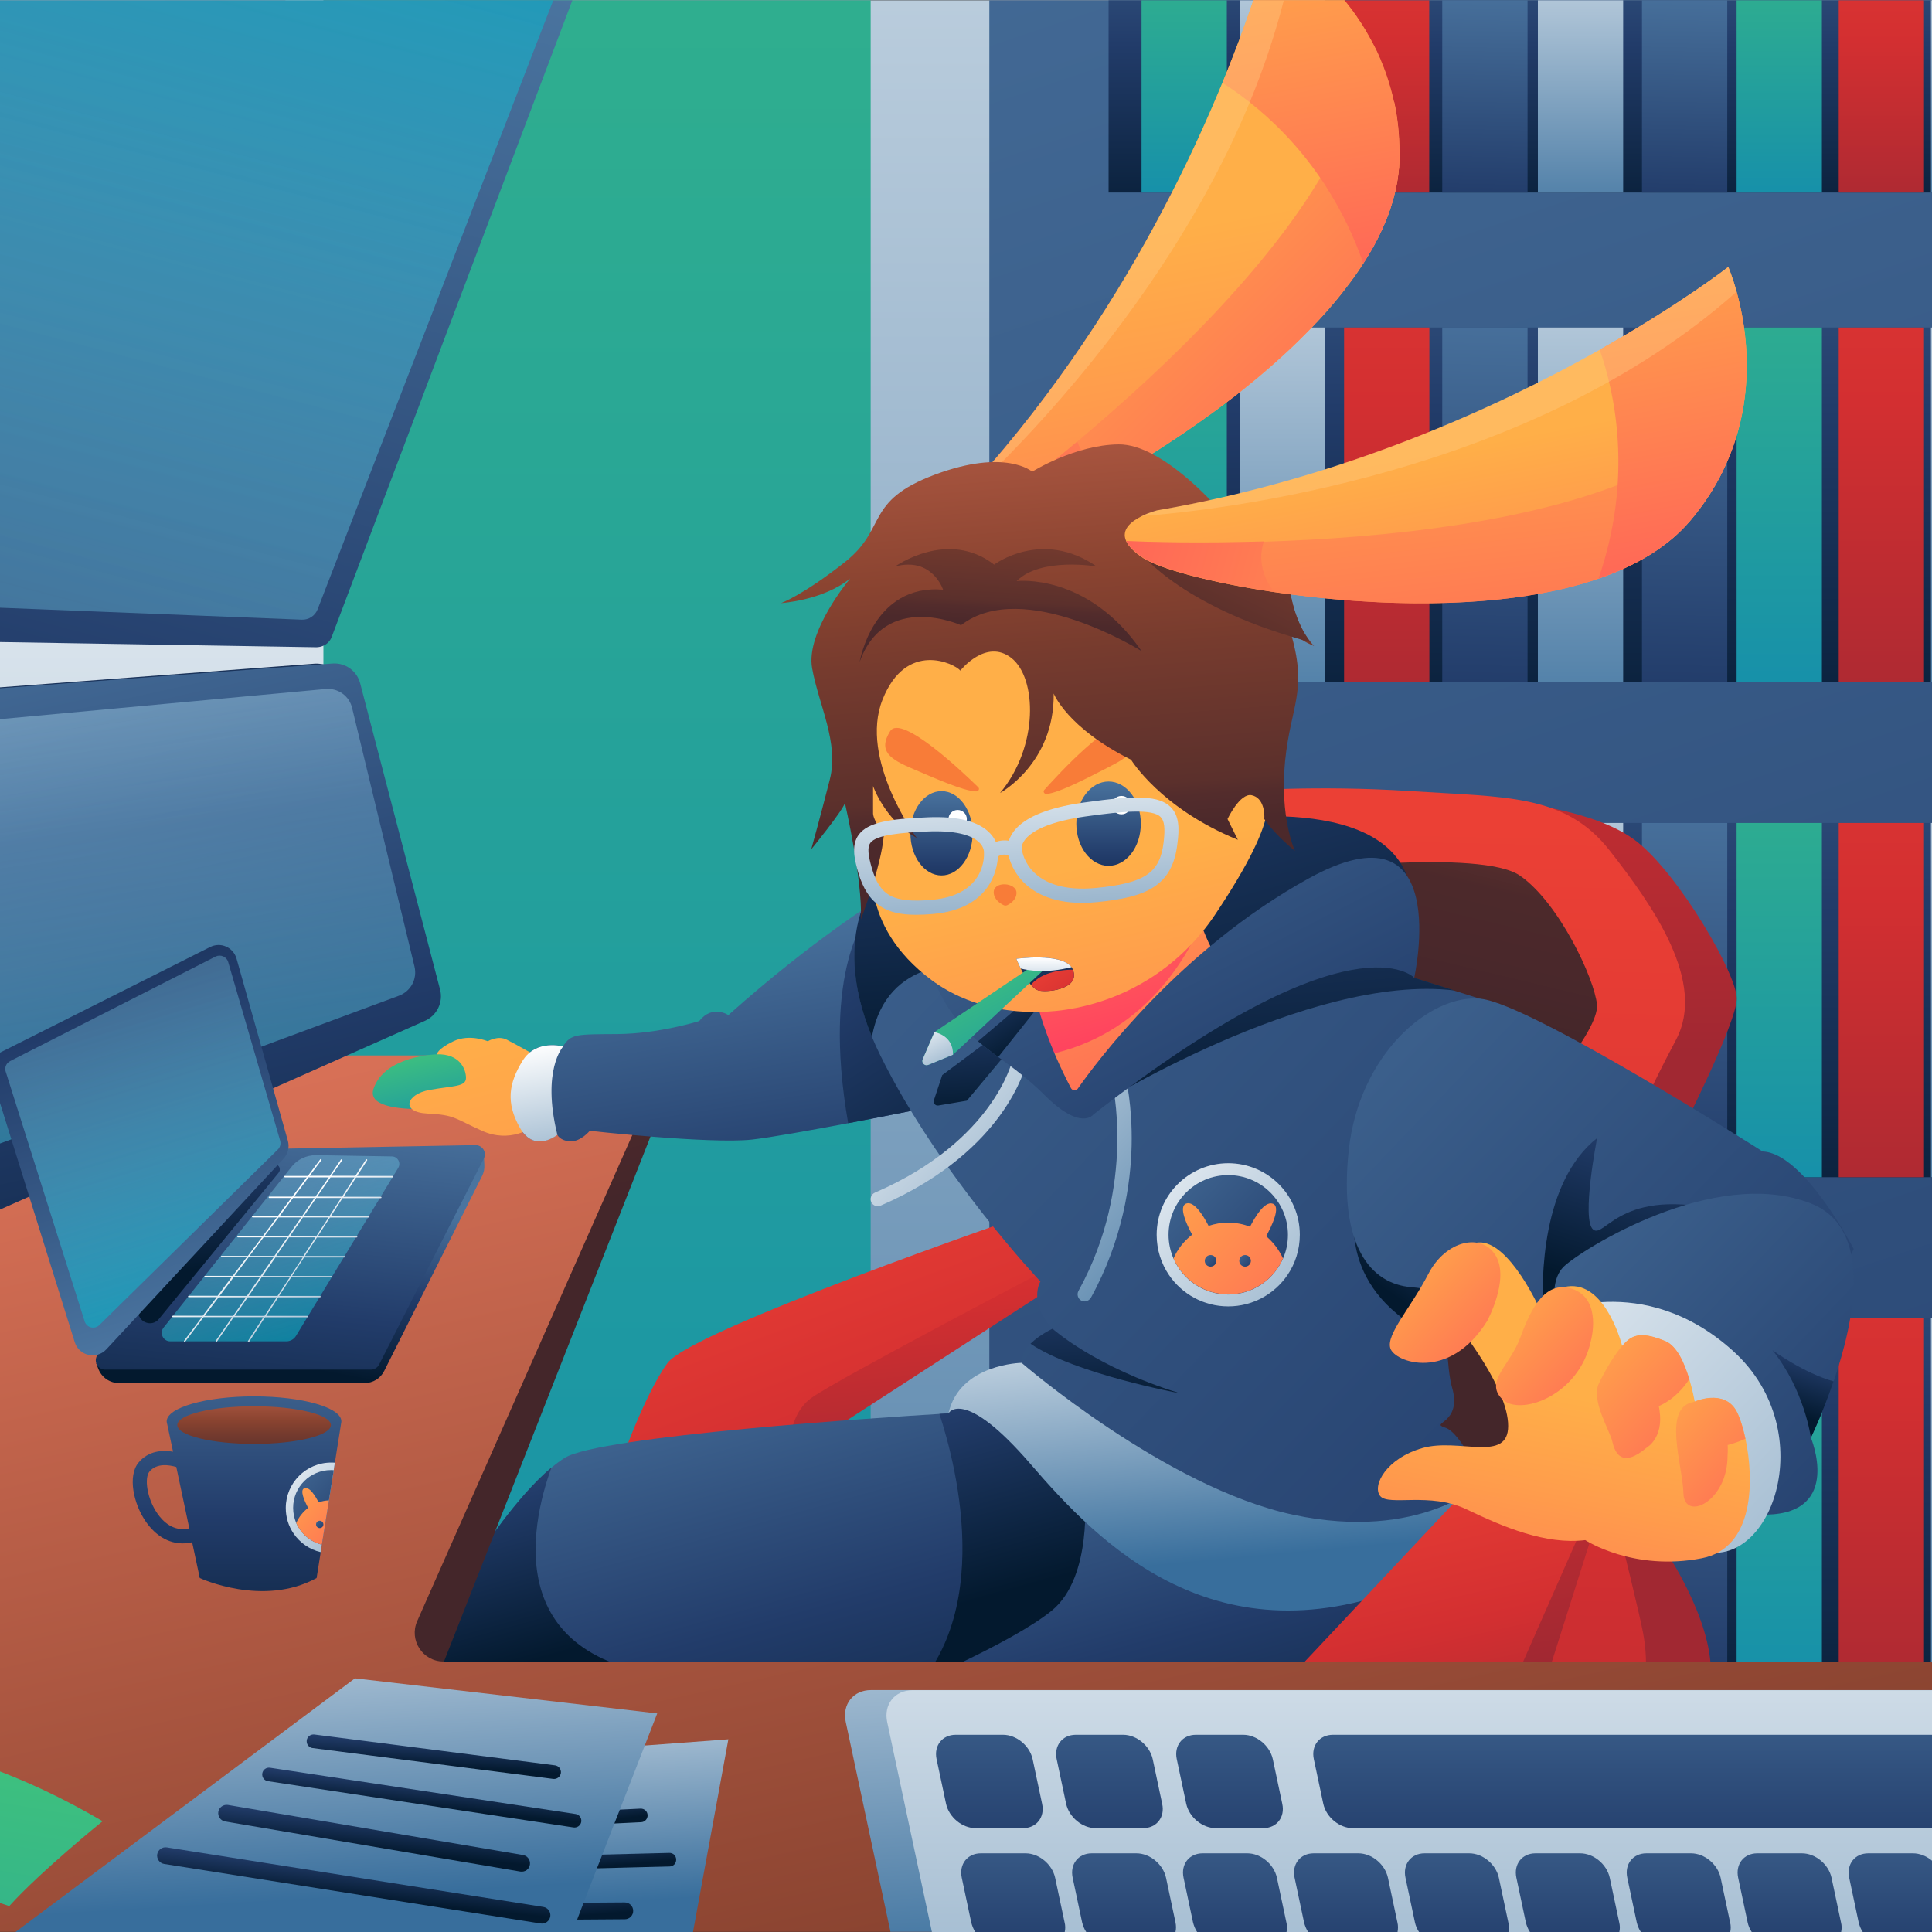 <svg width="3194" height="3194" viewBox="0 0 3194 3194" fill="none" xmlns="http://www.w3.org/2000/svg">
<rect x="0" y="0" width="3194" height="3194" fill="#333333" stroke="none"/>
<g clip-path="url(#clip0_6697_9)">
<path d="M4820.73 0.469H472.219V2945.14H4820.73V0.469Z" fill="url(#paint0_linear_6697_9)"/>
<path d="M1439.39 0.469H472.219V2945.14H1439.39V0.469Z" fill="url(#paint1_linear_6697_9)"/>
<path d="M3555.18 0.468V3063.49H1635.58V0.468H2222.05V0C2222.29 0.234 2222.29 0.468 2222.52 0.468H3555.18Z" fill="url(#paint2_linear_6697_9)"/>
<path d="M3379.34 0.468V318.324H1832.71V0.468H2222.06V0C2222.29 0.234 2222.29 0.468 2222.52 0.468H3379.34Z" fill="url(#paint3_linear_6697_9)"/>
<path d="M2028.2 0.469H1887.2V318.325H2028.2V0.469Z" fill="url(#paint4_linear_6697_9)"/>
<path d="M3011.97 0.469H2870.96V318.325H3011.97V0.469Z" fill="url(#paint5_linear_6697_9)"/>
<path d="M2190.72 0.469H2049.71V318.325H2190.72V0.469Z" fill="url(#paint6_linear_6697_9)"/>
<path d="M2362.83 0.468V318.324H2222.05V0C2222.29 0.234 2222.29 0.468 2222.52 0.468H2362.83Z" fill="url(#paint7_linear_6697_9)"/>
<path d="M3180.8 0.469H3039.8V318.325H3180.8V0.469Z" fill="url(#paint8_linear_6697_9)"/>
<path d="M2525.35 0.469H2384.34V318.325H2525.35V0.469Z" fill="url(#paint9_linear_6697_9)"/>
<path d="M2683.43 0.469H2542.42V318.325H2683.43V0.469Z" fill="url(#paint10_linear_6697_9)"/>
<path d="M3333.27 0.469H3192.26V318.325H3333.27V0.469Z" fill="url(#paint11_linear_6697_9)"/>
<path d="M2855.53 0.469H2714.53V318.325H2855.53V0.469Z" fill="url(#paint12_linear_6697_9)"/>
<path d="M3379.34 541.449H1832.71V1127.11H3379.34V541.449Z" fill="url(#paint13_linear_6697_9)"/>
<path d="M2028.2 541.449H1887.2V1127.11H2028.2V541.449Z" fill="url(#paint14_linear_6697_9)"/>
<path d="M3011.97 541.449H2870.96V1127.11H3011.97V541.449Z" fill="url(#paint15_linear_6697_9)"/>
<path d="M2190.72 541.449H2049.71V1127.11H2190.72V541.449Z" fill="url(#paint16_linear_6697_9)"/>
<path d="M2363.06 541.449H2222.05V1127.11H2363.06V541.449Z" fill="url(#paint17_linear_6697_9)"/>
<path d="M3180.8 541.449H3039.8V1127.11H3180.8V541.449Z" fill="url(#paint18_linear_6697_9)"/>
<path d="M2525.35 541.449H2384.34V1127.11H2525.35V541.449Z" fill="url(#paint19_linear_6697_9)"/>
<path d="M2683.43 541.449H2542.42V1127.11H2683.43V541.449Z" fill="url(#paint20_linear_6697_9)"/>
<path d="M3333.27 541.449H3192.26V1127.11H3333.27V541.449Z" fill="url(#paint21_linear_6697_9)"/>
<path d="M2855.53 541.449H2714.53V1127.11H2855.53V541.449Z" fill="url(#paint22_linear_6697_9)"/>
<path d="M3379.34 1360.53H1832.71V1946.19H3379.34V1360.53Z" fill="url(#paint23_linear_6697_9)"/>
<path d="M2028.2 1360.53H1887.2V1946.19H2028.2V1360.53Z" fill="url(#paint24_linear_6697_9)"/>
<path d="M3011.97 1360.53H2870.96V1946.19H3011.97V1360.53Z" fill="url(#paint25_linear_6697_9)"/>
<path d="M2190.72 1360.53H2049.71V1946.19H2190.72V1360.53Z" fill="url(#paint26_linear_6697_9)"/>
<path d="M2363.06 1360.53H2222.05V1946.19H2363.06V1360.53Z" fill="url(#paint27_linear_6697_9)"/>
<path d="M3180.8 1360.53H3039.8V1946.19H3180.8V1360.53Z" fill="url(#paint28_linear_6697_9)"/>
<path d="M2525.35 1360.53H2384.34V1946.19H2525.35V1360.53Z" fill="url(#paint29_linear_6697_9)"/>
<path d="M2683.43 1360.53H2542.42V1946.19H2683.43V1360.53Z" fill="url(#paint30_linear_6697_9)"/>
<path d="M3333.27 1360.53H3192.26V1946.19H3333.27V1360.53Z" fill="url(#paint31_linear_6697_9)"/>
<path d="M2855.53 1360.53H2714.53V1946.19H2855.53V1360.53Z" fill="url(#paint32_linear_6697_9)"/>
<path d="M3379.34 2179.39H1832.71V2765.05H3379.34V2179.39Z" fill="url(#paint33_linear_6697_9)"/>
<path d="M2028.2 2179.39H1887.2V2765.05H2028.2V2179.39Z" fill="url(#paint34_linear_6697_9)"/>
<path d="M3011.97 2179.39H2870.96V2765.05H3011.97V2179.39Z" fill="url(#paint35_linear_6697_9)"/>
<path d="M2190.72 2179.39H2049.71V2765.05H2190.72V2179.39Z" fill="url(#paint36_linear_6697_9)"/>
<path d="M2363.06 2179.39H2222.05V2765.05H2363.06V2179.39Z" fill="url(#paint37_linear_6697_9)"/>
<path d="M3180.8 2179.39H3039.8V2765.05H3180.8V2179.39Z" fill="url(#paint38_linear_6697_9)"/>
<path d="M2525.35 2179.39H2384.34V2765.05H2525.35V2179.39Z" fill="url(#paint39_linear_6697_9)"/>
<path d="M2683.43 2179.39H2542.42V2765.05H2683.43V2179.39Z" fill="url(#paint40_linear_6697_9)"/>
<path d="M3333.27 2179.39H3192.26V2765.05H3333.27V2179.39Z" fill="url(#paint41_linear_6697_9)"/>
<path d="M2855.53 2179.39H2714.53V2765.05H2855.53V2179.39Z" fill="url(#paint42_linear_6697_9)"/>
<path d="M2431.34 1349.31L2493.54 1325.69C2493.54 1325.69 2637.36 1336.45 2707.04 1392.11C2776.73 1447.78 2871.2 1610.1 2871.2 1650.79C2871.2 1691.49 2776.73 1876.97 2776.73 1876.97L2752.41 2562.26C2752.41 2562.26 2829.57 2675 2828.4 2765.05C2827.24 2855.09 2555.98 2851.82 2555.98 2851.82L2506.17 2805.74L2421.99 1565.89L2431.34 1349.31Z" fill="url(#paint43_linear_6697_9)"/>
<path d="M2048.78 1307.91C2048.78 1307.91 2174.12 1297.62 2332.66 1307.91C2491.2 1318.2 2587.78 1312.82 2660.74 1405.68C2733.7 1498.53 2821.15 1623.89 2770.88 1718.85C2720.6 1813.81 2716.39 1832.06 2716.39 1832.06L2615.61 2287.67C2615.61 2287.67 2705.64 2641.78 2716.39 2699.79C2727.15 2757.79 2716.39 2794.28 2716.39 2794.28L2058.36 2963.62L1792.95 2910.06L1766.06 2094.01L1838.32 1748.09L2048.78 1307.91Z" fill="url(#paint44_linear_6697_9)"/>
<path d="M2148.86 1438.89C2148.86 1438.89 2448.41 1403.11 2512.72 1447.55C2577.02 1491.99 2635.95 1617.59 2640.16 1660.85C2644.37 1704.12 2533.53 1827.62 2533.53 1827.62L2509.44 1989.47L2589.65 2317.62L2593.16 2481.34L2349.26 2581.45L2058.36 2418.66L1985.41 2261.02L2148.86 1438.89Z" fill="url(#paint45_linear_6697_9)"/>
<path d="M1740.11 2127.93L1370.64 2367.2L1232.44 2376.79L1246.94 2264.29L1379.29 2175.41L1753.67 2027.82L1826.16 2056.12L1740.11 2127.93Z" fill="url(#paint46_linear_6697_9)"/>
<path d="M1690.77 2010.29C1690.77 2010.29 1143.81 2198.8 1103.59 2253.3C1063.37 2307.79 1018.24 2439.24 1018.24 2439.24L1304.46 2418.19C1304.46 2418.19 1296.51 2343.34 1341.41 2311.07C1386.54 2278.79 1739.64 2094.25 1739.64 2094.25L1690.77 2010.29Z" fill="url(#paint47_linear_6697_9)"/>
<path d="M1988.45 2460.05L1932.09 2608.57L1849.08 2707.74L1792.96 2774.87L1780.56 2776.97L1469.55 2830.3L1343.28 2852.05L951.596 2856.03L824.854 2857.2L659.762 2774.87L794.922 2566C794.922 2566 853.382 2475.02 911.609 2426.37C918.858 2420.29 926.107 2414.91 933.356 2410.23C991.582 2373.75 1463.47 2342.87 1553.5 2337.49C1563.09 2336.79 1568.24 2336.56 1568.24 2336.56L1582.5 2317.61L1621.78 2287.68L1665.28 2317.61H1922.5L1988.45 2460.05Z" fill="url(#paint48_linear_6697_9)"/>
<path d="M951.596 2855.8L824.854 2856.97L659.762 2774.64L794.922 2565.77C794.922 2565.77 853.382 2474.79 911.609 2426.14C876.766 2522.5 823.451 2763.41 1154.34 2774.4C1386.31 2782.59 1178.66 2822.35 951.596 2855.8Z" fill="url(#paint49_linear_6697_9)"/>
<path d="M1988.44 2460.05L1932.09 2608.57L1849.08 2707.74L1780.56 2776.97L1469.55 2830.3C1653.82 2700.73 1581.56 2424.27 1553.03 2337.49C1562.62 2336.79 1567.76 2336.56 1567.76 2336.56L1582.03 2317.61L1621.31 2287.68L1664.81 2317.61H1922.03L1988.44 2460.05Z" fill="url(#paint50_linear_6697_9)"/>
<path d="M1024.31 1740.84L1103.59 1807.26L699.509 2834.51L595.449 2746.8L618.599 2387.08L874.188 1761.19L1024.31 1740.84Z" fill="url(#paint51_linear_6697_9)"/>
<path d="M534.654 0.469H-1178V2630.33H534.654V0.469Z" fill="url(#paint52_linear_6697_9)"/>
<path d="M1793.19 2469.41C1793.19 2469.41 1806.75 2606.94 1739.17 2662.37C1671.59 2717.8 1488.26 2794.05 1488.26 2794.05L2121.27 2867.72L2416.37 2724.12L2408.66 2609.98L2349.5 2479.47L2058.36 2331.88L1793.19 2469.41Z" fill="url(#paint53_linear_6697_9)"/>
<path d="M1723.74 2250.02L1689.13 2253.06C1689.13 2253.06 1586.71 2254.46 1568 2336.56C1568 2336.56 1592.32 2291.42 1703.63 2420.29C1814.7 2548.93 2009.49 2754.99 2340.85 2616.52C2672.2 2478.06 2392.52 2439 2392.52 2439L2048.78 2384.74L1723.74 2250.02Z" fill="url(#paint54_linear_6697_9)"/>
<path d="M2645.54 2494.9L2535.4 2842.23L2451.68 2801.53L2473.2 2593.37L2615.84 2439L2645.54 2494.9Z" fill="url(#paint55_linear_6697_9)"/>
<path d="M2473.2 2410.47L2058.37 2852.05L2505.94 2774.64L2640.4 2469.41L2473.2 2410.47Z" fill="url(#paint56_linear_6697_9)"/>
<path d="M4820.73 2746.8V3193.76H-1178V2581.44L169.627 1744.82H1103.59L689.69 2680.14C675.894 2711.48 698.81 2746.8 733.185 2746.8H4820.73Z" fill="url(#paint57_linear_6697_9)"/>
<path d="M1553.97 1826.91C1553.97 1826.91 1480.07 1842.12 1402.2 1856.85C1339.3 1868.78 1273.82 1880.48 1242.96 1883.98C1173.74 1891.47 974.975 1869.48 974.975 1869.48C974.975 1869.48 960.009 1887.73 942.705 1886.79C925.635 1886.09 921.192 1875.8 921.192 1875.8C921.192 1875.8 883.777 1906.9 859.458 1864.57C835.372 1822.24 841.218 1789.96 863.667 1753.47C886.116 1716.99 930.779 1729.85 930.779 1729.85C944.108 1709.03 952.293 1709.97 1020.81 1709.5C1089.32 1709.03 1155.97 1687.98 1155.97 1687.98C1177.95 1660.15 1204.14 1678.16 1204.14 1678.16C1344.68 1552.56 1456.22 1484.27 1456.22 1484.27L1464.17 1509.76L1501.12 1628.11L1553.97 1826.91Z" fill="url(#paint58_linear_6697_9)"/>
<path d="M1553.97 1826.91C1553.97 1826.91 1480.08 1842.12 1402.21 1856.85C1357.55 1600.98 1435.41 1512.1 1435.41 1512.1L1454.12 1497.13L1464.41 1509.76L1501.36 1628.11L1553.97 1826.91Z" fill="url(#paint59_linear_6697_9)"/>
<path d="M2451.68 2450.93C2451.68 2450.93 2348.79 2549.16 2138.1 2504.26C1927.41 2459.35 1689.13 2253.29 1689.13 2253.29C1687.96 2241.37 1694.51 2230.61 1703.63 2221.72C1718.83 2206.52 1740.11 2196.93 1740.11 2196.93C1699.18 2151.79 1720 2118.57 1720 2118.57C1720 2118.57 1551.86 1940.82 1455.52 1745.05C1450.38 1734.53 1445.7 1724.47 1441.72 1714.65C1369 1538.99 1455.52 1447.78 1455.52 1447.78L1652.18 1462.75L2110.04 1497.6L2212.23 1513.03L2260.17 1520.28L2338.04 1616.88L2404.92 1637.93L2448.65 1651.73L2392.76 1925.85L2389.25 1943.16C2389.25 1943.16 2385.51 2112.49 2391.59 2219.38C2393.46 2252.36 2396.26 2279.26 2400.47 2293.52C2418.25 2354.57 2361.89 2351.53 2389.25 2360.18C2416.14 2368.6 2451.68 2450.93 2451.68 2450.93Z" fill="url(#paint60_linear_6697_9)"/>
<path d="M2404.68 1637.46C2162.42 1608.23 1806.98 1831.83 1806.98 1831.83L1765.83 1789.73L1842.29 1699.44L2089.93 1532.68L2212 1512.57L2259.93 1519.82L2337.8 1616.41L2404.68 1637.46Z" fill="url(#paint61_linear_6697_9)"/>
<path d="M1680.24 1476.31V1533.61L1602.14 1595.36C1602.14 1595.36 1465.81 1578.75 1441.49 1714.18C1368.77 1538.53 1455.29 1447.31 1455.29 1447.31L1651.95 1462.28L1680.24 1476.31Z" fill="url(#paint62_linear_6697_9)"/>
<path d="M1636.05 1718.86L1557.71 1777.33L1543.91 1818.96C1542.28 1823.64 1546.49 1828.55 1551.4 1827.61L1598.4 1819.66L1668.32 1735.93L1636.05 1718.86Z" fill="url(#paint63_linear_6697_9)"/>
<path d="M2391.35 2218.91C2210.83 2147.57 2239.82 2006.07 2239.82 2006.07L2358.61 1893.1L2392.76 1925.38L2389.25 1942.69C2389.01 1942.69 2385.27 2112.02 2391.35 2218.91Z" fill="url(#paint64_linear_6697_9)"/>
<path d="M1962.72 1361.71C1962.72 1361.71 2269.52 1301.13 2325.88 1447.55C2382.23 1593.96 2083.85 1594.2 2083.85 1594.2L1985.64 1610.8L1887.19 1531.75L1962.72 1361.71Z" fill="url(#paint65_linear_6697_9)"/>
<path d="M2062.34 1638.4L1849.31 1772.89L1775.65 1824.34L1695.21 1747.86L1689.13 1742.01L1653.35 1656.17L1680.24 1569.63L1975.82 1497.13C1975.82 1497.13 1979.33 1509.99 1985.41 1527.3C1994.29 1551.63 2008.56 1584.84 2026.56 1603.08C2057.43 1634.19 2062.34 1638.4 2062.34 1638.4Z" fill="url(#paint66_linear_6697_9)"/>
<path d="M1985.64 1527.53C1960.39 1586.01 1888.83 1711.37 1731.69 1743.88C1718.36 1746.69 1706.2 1747.86 1695.21 1747.86L1689.13 1742.01L1653.35 1656.17L1680.24 1569.63L1975.82 1497.13C1975.82 1497.36 1979.33 1510.23 1985.64 1527.53Z" fill="url(#paint67_linear_6697_9)"/>
<path d="M1793.19 2151.55C1791.32 2151.55 1789.44 2151.08 1787.57 2150.14C1781.96 2147.1 1779.86 2139.85 1782.9 2134.24C1879.94 1958.35 1838.55 1788.32 1838.08 1786.68C1836.45 1780.36 1840.19 1774.05 1846.5 1772.41C1852.82 1770.77 1859.13 1774.52 1860.77 1780.83C1861.23 1782.7 1872.22 1826.67 1870.82 1893.57C1869.42 1955.31 1856.56 2049.1 1803.47 2145.47C1801.14 2149.21 1797.16 2151.55 1793.19 2151.55Z" fill="url(#paint68_linear_6697_9)"/>
<path d="M1451.07 1994.14C1446.63 1994.14 1442.19 1991.57 1440.32 1987.12C1437.74 1981.28 1440.55 1974.26 1446.4 1971.69C1547.88 1927.95 1604.01 1871.12 1633.47 1830.89C1665.27 1787.62 1673.22 1754.17 1673.46 1753.7C1674.86 1747.39 1681.17 1743.41 1687.49 1745.05C1693.8 1746.45 1697.78 1752.77 1696.37 1759.08C1696.14 1760.49 1687.49 1796.74 1653.35 1843.75C1622.25 1886.55 1562.62 1947.13 1455.75 1993.21C1454.35 1993.91 1452.71 1994.14 1451.07 1994.14Z" fill="url(#paint69_linear_6697_9)"/>
<path d="M2338.04 1616.41C2338.04 1616.41 2237.02 1506.95 1807.22 1842.82C1807.22 1842.82 1786.64 1870.42 1726.08 1809.6C1700.12 1783.64 1674.63 1765.4 1650.55 1747.62C1639.09 1739.2 1627.86 1730.78 1617.11 1721.66C1583.2 1692.66 1553.5 1655.94 1531.29 1585.54C1487.56 1446.14 1642.83 1520.05 1642.83 1520.05L1712.75 1657.11L1716.02 1663.66C1716.02 1663.66 1716.02 1664.12 1716.25 1664.83C1718.36 1673.01 1733.33 1728.21 1770.51 1798.84C1772.84 1803.29 1779.16 1803.76 1781.96 1799.55C1812.13 1756.51 1950.8 1569.63 2163.13 1452.45C2404.45 1319.14 2338.04 1616.41 2338.04 1616.41Z" fill="url(#paint70_linear_6697_9)"/>
<path d="M1719.99 1659.92L1716.25 1664.59L1650.31 1747.39C1638.85 1738.97 1627.62 1730.55 1616.87 1721.43L1699.18 1651.5L1712.74 1657.11L1719.99 1659.92Z" fill="url(#paint71_linear_6697_9)"/>
<path d="M1412.26 1168.98L1444.76 1415.27C1444.76 1415.27 1415.06 1527.77 1540.87 1620.86C1666.68 1713.95 1892.8 1685.41 2008.79 1512.1C2124.77 1338.79 2090.4 1318.44 2090.4 1318.44L2022.82 1203.13L1689.13 1014.85L1515.38 955.676L1420.91 1034.96L1412.26 1168.98Z" fill="url(#paint72_linear_6697_9)"/>
<path d="M2313.25 267.57C2313.25 269.675 2313.01 271.546 2313.01 273.651C2313.01 273.885 2313.01 274.353 2313.01 274.587C2313.01 276.224 2312.78 278.095 2312.55 279.732C2312.55 280.2 2312.55 280.668 2312.31 280.902C2312.08 282.539 2312.08 283.942 2311.85 285.58C2311.85 286.281 2311.61 286.983 2311.61 287.451C2311.38 289.322 2311.14 291.193 2310.91 292.83C2310.68 294.935 2310.21 297.04 2309.97 299.145C2309.74 301.25 2309.27 303.355 2308.8 305.46C2308.34 307.565 2308.1 309.67 2307.64 311.541C2307.64 311.775 2307.64 311.775 2307.64 311.775C2307.17 313.88 2306.7 315.985 2306.23 317.856C2306 319.026 2305.77 320.195 2305.3 321.131C2304.83 323.002 2304.36 324.873 2303.89 326.744C2303.66 327.914 2303.19 329.083 2302.96 330.252C2302.96 330.486 2302.96 330.486 2302.96 330.72C2302.49 332.357 2302.02 333.995 2301.32 335.866C2300.62 337.971 2300.15 340.076 2299.45 342.181C2298.98 343.584 2298.52 344.988 2298.05 346.391C2297.35 348.262 2296.88 349.899 2296.18 351.77C2295.48 353.408 2295.01 355.045 2294.31 356.916C2294.07 357.618 2293.84 358.085 2293.61 358.787C2292.44 361.828 2291.27 364.868 2289.86 367.675C2289.16 369.312 2288.46 370.715 2287.99 372.353C2286.36 376.095 2284.72 379.837 2282.85 383.579C2282.15 385.217 2281.21 386.854 2280.51 388.491C2280.51 388.725 2280.28 388.725 2280.28 388.959C2279.57 390.362 2278.87 391.999 2278.17 393.403C2275.13 399.484 2271.86 405.331 2268.58 411.412C2267.88 412.582 2267.18 413.751 2266.48 414.921C2264.38 418.663 2262.04 422.405 2259.7 426.147C2258.76 427.551 2258.06 428.954 2257.13 430.357C2255.96 431.995 2255.02 433.866 2253.85 435.503C2252.45 437.608 2251.05 439.947 2249.64 442.052C2248.24 444.157 2246.84 446.262 2245.43 448.367C2242.86 452.109 2240.29 455.617 2237.72 459.36C2236.78 460.529 2236.08 461.699 2235.14 462.868C2233.98 464.271 2233.04 465.909 2231.87 467.312C2230.7 468.715 2229.53 470.353 2228.36 471.756C2227.43 472.925 2226.49 474.329 2225.56 475.498C2224.62 476.668 2223.69 478.071 2222.75 479.24C2221.58 480.878 2220.18 482.515 2219.01 484.152C2217.14 486.491 2215.27 488.83 2213.16 491.403C2212.23 492.572 2211.29 493.742 2210.36 494.911C2207.55 498.419 2204.51 501.928 2201.47 505.436C2200.54 506.605 2199.6 507.541 2198.67 508.71C2197.96 509.412 2197.26 510.348 2196.56 511.283C2195.16 512.92 2193.76 514.558 2192.35 515.961C2190.25 518.3 2188.14 520.639 2186.04 522.978C2184.17 525.083 2182.3 526.954 2180.43 529.059C2178.79 530.93 2177.15 532.801 2175.28 534.438C2174.11 535.842 2172.71 537.245 2171.54 538.414C2169.67 540.286 2167.8 542.391 2165.93 544.262C2164.06 546.133 2162.19 548.004 2160.32 549.875C2154.7 555.722 2148.86 561.336 2143.01 567.183C2141.37 568.82 2139.5 570.457 2137.87 572.095C2136.23 573.732 2134.36 575.369 2132.72 577.006C2125.71 583.555 2118.46 590.104 2111.21 596.653C2109.34 598.29 2107.47 599.928 2105.83 601.565C2102.09 604.839 2098.58 608.114 2094.84 611.154C2093.2 612.558 2091.33 614.195 2089.7 615.598C2087.83 617.235 2085.95 618.639 2084.08 620.276C2082.45 621.679 2080.58 623.317 2078.94 624.72C2076.83 626.591 2074.73 628.228 2072.39 630.099C2069.12 632.906 2065.84 635.479 2062.34 638.285C2060 640.157 2057.66 642.028 2055.09 644.133C2051.35 647.173 2047.37 650.214 2043.63 653.254C2041.76 654.658 2039.89 656.295 2037.78 657.698C2034.98 659.803 2031.94 662.142 2029.13 664.247C2026.32 666.352 2023.28 668.691 2020.48 670.796C2017.44 672.901 2014.63 675.24 2011.59 677.345C2008.55 679.45 2005.75 681.789 2002.71 683.894C2000.84 685.297 1999.2 686.467 1997.33 687.636C1995.22 689.273 1993.12 690.677 1990.78 692.314C1986.81 695.121 1982.83 697.927 1979.09 700.734C1971.14 706.347 1963.42 711.727 1955.47 717.106C1949.62 721.082 1943.78 725.059 1937.93 728.801C1931.85 732.777 1926.01 736.519 1920.16 740.495C1917.35 742.366 1914.55 744.004 1911.74 745.875C1908.94 747.746 1905.9 749.617 1903.09 751.254C1901.22 752.424 1899.12 753.593 1897.24 754.763C1893.27 757.102 1889.53 759.44 1885.79 761.779C1882.04 764.118 1878.07 766.457 1874.33 768.562C1872.46 769.732 1870.59 770.901 1868.72 771.837C1867.08 772.772 1865.68 773.708 1864.04 774.643C1861.93 776.047 1859.6 777.216 1857.49 778.385C1853.75 780.49 1850.01 782.596 1846.27 784.934C1846.03 785.168 1845.8 785.168 1845.8 785.168C1840.42 788.209 1835.04 791.249 1829.9 794.056C1828.5 794.758 1827.33 795.459 1825.92 796.161C1821.71 798.5 1817.74 800.839 1813.53 802.944C1811.89 803.879 1810.02 804.815 1808.38 805.751C1799.5 810.428 1791.08 814.872 1782.66 819.316C1781.03 820.252 1779.39 820.953 1777.75 821.889C1770.03 825.631 1762.79 829.373 1755.54 832.882C1750.63 835.221 1745.72 837.56 1740.8 839.665C1738.93 840.6 1737.06 841.302 1735.43 842.237C1734.02 842.939 1732.39 843.641 1730.98 844.109C1725.14 846.681 1719.53 849.254 1714.15 851.359C1712.74 851.827 1711.57 852.529 1710.17 852.996C1709.94 852.996 1709.94 852.996 1709.7 853.23C1708.3 853.698 1707.13 854.4 1705.73 854.867C1699.18 857.674 1692.87 860.013 1687.02 862.118C1685.85 862.586 1684.68 863.054 1683.51 863.288H1683.28C1681.64 863.755 1680.01 864.457 1678.6 864.925C1674.16 866.562 1669.72 867.965 1665.74 869.135C1665.04 869.369 1664.1 869.603 1663.4 869.836C1654.28 872.409 1646.8 874.046 1641.19 874.514C1639.32 874.748 1637.21 874.748 1635.34 874.982C1619.67 875.684 1608.92 873.813 1601.67 870.07C1582.49 860.481 1587.64 838.963 1595.82 822.123C1602.14 809.025 1610.09 798.734 1610.09 798.734C1618.74 789.144 1627.16 779.555 1635.34 770.199C1767.23 618.171 1865.68 458.658 1937.23 318.324C1970.67 253.069 1998.03 191.79 2020.48 137.527C2023.05 131.446 2025.39 125.599 2027.73 119.752C2035.68 100.105 2042.69 81.628 2049.24 64.32C2057.89 40.931 2065.61 19.647 2071.92 0.702H2221.58V0C2221.82 0.234 2221.82 0.468 2222.05 0.468C2222.99 1.637 2224.15 3.041 2225.32 4.444C2226.03 5.379 2226.96 6.549 2227.66 7.484C2230 10.525 2232.57 13.8 2234.91 16.84C2235.61 17.776 2236.55 18.945 2237.25 20.114C2237.95 21.284 2238.89 22.22 2239.59 23.389C2241.22 25.494 2242.63 27.833 2244.26 30.172C2246.84 33.914 2249.18 37.656 2251.75 41.398C2252.45 42.334 2252.92 43.27 2253.38 44.205C2255.72 47.714 2257.83 51.456 2259.93 55.198C2260.63 56.367 2261.34 57.771 2262.04 58.94C2262.74 60.11 2263.44 61.513 2264.14 62.682C2265.54 65.255 2266.95 67.828 2268.35 70.401C2269.05 71.804 2269.99 73.441 2270.69 74.845C2271.86 77.184 2273.26 79.756 2274.43 82.095C2276.3 86.072 2278.41 90.281 2280.04 94.492C2280.51 95.661 2281.21 96.83 2281.68 98C2281.91 98.468 2282.15 98.935 2282.15 99.403C2282.61 100.573 2283.08 101.742 2283.55 102.912C2284.72 105.718 2285.89 108.525 2287.06 111.565C2287.53 112.969 2288.23 114.372 2288.69 116.009C2289.86 118.816 2290.8 121.623 2291.73 124.429C2293.37 129.107 2294.77 133.785 2296.18 138.463C2296.65 140.1 2297.11 141.503 2297.58 143.141C2298.52 146.181 2299.45 149.456 2300.15 152.496C2301.09 155.771 2301.79 158.811 2302.49 162.086C2302.96 163.723 2303.19 165.36 2303.66 166.997C2303.89 167.699 2303.89 168.167 2304.13 168.868C2304.36 169.804 2304.6 170.973 2304.83 171.909C2305.06 173.079 2305.3 174.248 2305.53 175.417C2306 178.224 2306.7 181.265 2307.17 184.071C2307.64 186.644 2308.1 189.451 2308.34 192.024C2308.57 193.427 2308.8 195.064 2309.04 196.467C2309.27 198.572 2309.51 200.444 2309.74 202.549C2309.97 204.186 2310.21 206.057 2310.44 207.694C2310.68 209.565 2310.91 211.203 2310.91 213.074C2310.91 214.009 2311.14 214.945 2311.14 216.114C2311.14 217.05 2311.38 218.219 2311.38 219.389C2311.61 221.728 2311.85 224.066 2311.85 226.405C2311.85 227.341 2311.84 228.277 2312.08 228.978C2312.31 231.083 2312.31 233.188 2312.31 235.293C2312.55 238.802 2312.55 242.076 2312.55 245.584C2313.72 252.835 2313.48 260.086 2313.25 267.57Z" fill="url(#paint73_linear_6697_9)"/>
<path d="M2305.07 168.867C2311.62 199.039 2314.65 232.018 2313.49 267.569C2311.38 324.17 2288.93 380.772 2253.62 435.736C2163.36 575.836 1987.98 704.007 1845.8 785.167C1751.8 838.728 1672.53 871.94 1641.66 874.513C1622.95 876.15 1610.33 874.045 1602.14 870.069C1632.77 847.85 1700.59 797.563 1781.26 729.735C1929.75 605.072 2122.2 421.468 2210.13 244.18C2248.24 167.464 2279.58 150.858 2305.07 168.867Z" fill="url(#paint74_linear_6697_9)"/>
<path d="M2313.25 267.57C2313.25 269.675 2313.01 271.546 2313.01 273.651C2313.01 273.885 2313.01 274.353 2313.01 274.587C2313.01 276.224 2312.78 278.095 2312.55 279.732C2312.55 280.2 2312.55 280.668 2312.31 280.902C2312.08 282.539 2312.08 283.942 2311.84 285.579C2311.84 286.281 2311.61 286.983 2311.61 287.451C2311.38 289.322 2311.14 291.193 2310.91 292.83C2310.68 294.935 2310.21 297.04 2309.97 299.145C2309.74 301.25 2309.27 303.355 2308.8 305.46C2308.34 307.565 2308.1 309.67 2307.64 311.541C2307.64 311.775 2307.64 311.775 2307.64 311.775C2307.17 313.88 2306.7 315.985 2306.23 317.856C2306 319.026 2305.76 320.195 2305.3 321.131C2304.83 323.002 2304.36 324.873 2303.89 326.744C2303.66 327.914 2303.19 329.083 2302.96 330.252C2302.96 330.486 2302.96 330.486 2302.96 330.72C2302.49 332.357 2302.02 333.995 2301.32 335.866C2300.62 337.971 2300.15 340.076 2299.45 342.181C2298.98 343.584 2298.52 344.988 2298.05 346.391C2297.35 348.262 2296.88 349.899 2296.18 351.77C2295.48 353.408 2295.01 355.045 2294.31 356.916C2294.07 357.618 2293.84 358.085 2293.6 358.787C2292.44 361.828 2291.27 364.868 2289.86 367.675C2289.16 369.312 2288.46 370.715 2287.99 372.353C2286.36 376.095 2284.72 379.837 2282.85 383.579C2282.15 385.217 2281.21 386.854 2280.51 388.491C2280.51 388.725 2280.28 388.725 2280.28 388.959C2279.57 390.362 2278.87 391.999 2278.17 393.403C2275.13 399.484 2271.86 405.331 2268.58 411.412C2267.88 412.582 2267.18 413.751 2266.48 414.921C2264.37 418.663 2262.04 422.405 2259.7 426.147C2258.76 427.551 2258.06 428.954 2257.13 430.357C2255.96 431.995 2255.02 433.866 2253.85 435.503C2238.42 391.064 2219.24 352.238 2198.2 318.09C2195.86 314.114 2193.29 310.372 2190.95 306.396C2188.38 302.186 2185.57 298.21 2182.76 294.233C2144.65 238.568 2102.32 197.637 2066.08 169.102C2060.47 164.658 2055.09 160.682 2049.94 156.706C2042.23 151.093 2035.21 146.181 2028.43 141.737C2025.86 140.1 2023.52 138.463 2021.18 137.059C2023.75 130.978 2026.09 125.131 2028.43 119.284C2036.38 99.637 2043.39 81.16 2049.94 63.852C2058.59 40.463 2066.31 19.179 2072.62 0.234H2222.28V0C2222.52 0.234 2222.52 0.468 2222.75 0.468C2223.69 1.637 2224.86 3.041 2226.02 4.444C2226.73 5.379 2227.66 6.549 2228.36 7.484C2230.7 10.525 2233.27 13.8 2235.61 16.84C2236.31 17.776 2237.25 18.945 2237.95 20.114C2238.65 21.284 2239.59 22.22 2240.29 23.389C2241.93 25.494 2243.33 27.833 2244.97 30.172C2247.54 33.914 2249.88 37.656 2252.45 41.398C2253.15 42.334 2253.62 43.27 2254.09 44.205C2256.42 47.714 2258.53 51.456 2260.63 55.198C2261.33 56.367 2262.04 57.771 2262.74 58.94C2263.44 60.11 2264.14 61.513 2264.84 62.682C2266.25 65.255 2267.65 67.828 2269.05 70.401C2269.75 71.804 2270.69 73.441 2271.39 74.845C2272.56 77.184 2273.96 79.756 2275.13 82.095C2277 86.072 2279.11 90.281 2280.74 94.492C2281.21 95.661 2281.91 96.83 2282.38 98C2282.61 98.468 2282.85 98.935 2282.85 99.403C2283.32 100.573 2283.78 101.742 2284.25 102.912C2285.42 105.718 2286.59 108.525 2287.76 111.565C2288.23 112.969 2288.93 114.372 2289.4 116.009C2290.57 118.816 2291.5 121.623 2292.44 124.429C2294.07 129.107 2295.48 133.785 2296.88 138.463C2297.35 140.1 2297.81 141.503 2298.28 143.141C2299.22 146.181 2300.15 149.456 2300.85 152.496C2301.79 155.771 2302.49 158.811 2303.19 162.086C2303.66 163.723 2303.89 165.36 2304.36 166.997C2304.6 167.699 2304.6 168.167 2304.83 168.868C2305.06 169.804 2305.3 170.973 2305.53 171.909C2305.76 173.078 2306 174.248 2306.23 175.417C2306.7 178.224 2307.4 181.265 2307.87 184.071C2308.34 186.644 2308.8 189.451 2309.04 192.024C2309.27 193.427 2309.51 195.064 2309.74 196.467C2309.97 198.572 2310.21 200.444 2310.44 202.549C2310.68 204.186 2310.91 206.057 2311.14 207.694C2311.38 209.565 2311.61 211.203 2311.61 213.074C2311.61 214.009 2311.84 214.945 2311.84 216.114C2311.84 217.05 2312.08 218.219 2312.08 219.389C2312.31 221.728 2312.55 224.066 2312.55 226.405C2312.55 227.341 2312.55 228.276 2312.78 228.978C2313.01 231.083 2313.01 233.188 2313.01 235.293C2313.25 238.802 2313.25 242.076 2313.25 245.584C2313.72 252.835 2313.48 260.086 2313.25 267.57Z" fill="url(#paint75_linear_6697_9)"/>
<path opacity="0.4" d="M2122.44 0.469C2107.47 58.707 2088.29 115.075 2065.85 169.571C2060.7 182.201 2055.32 194.597 2049.71 206.993C2042.7 222.43 2035.68 237.867 2028.2 252.836C2017.21 275.055 2005.75 297.041 1994.06 318.325C1875.03 534.907 1719.53 702.372 1635.58 784.701C1619.44 800.372 1606.11 813.002 1596.06 822.358C1602.37 809.26 1610.32 798.969 1610.32 798.969C1618.97 789.379 1627.39 779.79 1635.58 770.434C1767.46 618.406 1865.91 458.893 1937.47 318.559C1970.91 253.304 1998.27 192.025 2020.71 137.762C2023.29 131.681 2025.62 125.834 2027.96 119.986C2035.91 100.34 2042.93 81.862 2049.48 64.555C2058.13 41.166 2065.85 19.882 2072.16 0.937H2122.44V0.469Z" fill="#FFCA83"/>
<path d="M1845.57 785.401C1751.56 838.961 1672.29 872.174 1641.43 874.747C1622.72 876.384 1610.09 874.279 1601.91 870.303C1632.54 848.083 1700.35 797.797 1781.03 729.969C1787.58 748.68 1804.18 774.408 1845.57 785.401Z" fill="url(#paint76_linear_6697_9)"/>
<path d="M1556.54 1447.31C1584.95 1447.31 1607.98 1416.1 1607.98 1377.61C1607.98 1339.12 1584.95 1307.91 1556.54 1307.91C1528.13 1307.91 1505.09 1339.12 1505.09 1377.61C1505.09 1416.1 1528.13 1447.31 1556.54 1447.31Z" fill="url(#paint77_linear_6697_9)"/>
<path d="M1583.2 1369.43C1591.59 1369.43 1598.4 1362.62 1598.4 1354.22C1598.4 1345.83 1591.59 1339.02 1583.2 1339.02C1574.81 1339.02 1568 1345.83 1568 1354.22C1568 1362.62 1574.81 1369.43 1583.2 1369.43Z" fill="white"/>
<path d="M1613.83 1308.38C1617.81 1308.38 1619.91 1304.17 1617.34 1301.6C1593.72 1278.44 1490.13 1179.51 1471.65 1208.74C1450.84 1241.95 1471.89 1255.29 1509.3 1271.19C1540.87 1284.52 1592.32 1307.91 1613.83 1308.38Z" fill="#F87C38"/>
<path d="M1730.28 1312.59C1726.31 1312.82 1723.97 1308.85 1726.31 1306.04C1748.52 1281.25 1845.1 1175.76 1865.44 1203.83C1888.59 1235.41 1868.25 1250.38 1832 1268.62C1801.6 1284.06 1751.79 1310.72 1730.28 1312.59Z" fill="#F87C38"/>
<path d="M2132.49 1041.51C2133.66 1045.25 2134.83 1049.23 2135.76 1052.74C2161.02 1144.19 2133.66 1167.34 2124.54 1258.09C2115.42 1351.18 2140.21 1405.44 2140.91 1406.85C2104.43 1376.91 2090.16 1353.99 2090.16 1353.99C2090.87 1343.23 2088.76 1318.9 2069.35 1314.69C2049.94 1310.48 2029.37 1353.99 2029.37 1353.99L2046.44 1388.37C1918.53 1336.21 1869.89 1255.99 1869.89 1255.99C1763.96 1203.13 1741.97 1146.53 1741.97 1146.53C1743.38 1262.3 1653.35 1310.95 1653.35 1310.95C1717.66 1233.77 1714.15 1120.8 1672.06 1087.82C1629.97 1054.84 1587.64 1108.64 1587.64 1108.64C1578.29 1097.18 1498.31 1057.88 1459.03 1156.59C1419.74 1255.29 1515.62 1385.33 1515.62 1385.33C1462.77 1356.09 1443.36 1299.49 1443.36 1299.49C1443.36 1299.49 1443.36 1333.87 1443.36 1344.63C1443.36 1355.39 1461.13 1381.12 1461.13 1381.12C1456.92 1432.58 1423.25 1519.82 1423.25 1519.82C1426.06 1454.09 1396.83 1327.56 1396.83 1327.56C1392.62 1341.12 1341.17 1404.04 1341.17 1404.04C1341.17 1404.04 1356.14 1350.48 1371.8 1288.97C1387.47 1227.45 1353.33 1165.24 1342.57 1104.43C1332.05 1044.55 1403.37 958.948 1405.48 956.376C1360.35 992.862 1291.13 997.072 1291.13 997.072C1291.13 997.072 1326.2 984.91 1396.83 929.244C1467.68 873.345 1428.39 828.438 1545.55 784.7C1662.7 740.963 1706.43 779.789 1706.43 779.789C1706.43 779.789 1777.28 735.35 1849.31 734.648C1921.56 733.946 2012.3 839.197 2012.3 839.197C2012.3 839.197 2021.65 842.939 2035.21 850.19C2067.72 867.731 2124.31 905.622 2130.39 960.586C2136.7 1017.89 2156.58 1048.76 2166.63 1061.39C2170.14 1065.6 2172.24 1067.71 2172.48 1067.94C2164.76 1064.9 2157.98 1061.16 2152.37 1057.65C2139.74 1049.23 2132.49 1041.51 2132.49 1041.51Z" fill="url(#paint78_linear_6697_9)"/>
<path d="M2166.4 1061.39C2161.72 1060.22 2156.81 1058.82 2152.37 1057.65C2146.76 1056.01 2141.14 1054.38 2135.77 1052.74C1938.64 993.566 1879.01 906.325 1879.01 906.325L2035.21 850.191C2067.72 867.733 2124.31 905.623 2130.39 960.587C2136.7 1017.89 2156.34 1048.76 2166.4 1061.39Z" fill="url(#paint79_linear_6697_9)"/>
<path d="M2848.28 778.617C2834.72 806.45 2816.95 834.283 2793.8 861.414C2757.08 904.45 2704.47 935.323 2642.74 956.607C2381.07 1046.42 1955.48 965.495 1890.24 922.693C1874.57 912.402 1865.92 903.047 1861.94 894.861C1852.82 875.448 1870.36 861.882 1887.2 853.462C1900.06 847.147 1912.92 843.872 1912.92 843.872C2219.25 791.247 2476.24 673.133 2644.61 578.408C2779.53 502.393 2857.17 441.582 2857.17 441.582C2857.17 441.582 2863.95 456.785 2870.97 482.513C2887.57 542.155 2906.51 659.801 2848.28 778.617Z" fill="url(#paint80_linear_6697_9)"/>
<path d="M2848.28 778.614C2834.72 806.447 2816.95 834.28 2793.8 861.411C2757.08 904.447 2704.47 935.32 2642.73 956.604C2485.12 1010.87 2268.12 1002.91 2106.07 978.824C1999.2 962.919 1916.19 939.764 1890.23 922.69C1874.56 912.399 1865.91 903.044 1861.94 894.857C1899.82 896.495 1984 898.834 2089.47 895.559C2283.09 889.478 2548.03 864.452 2726.68 779.55C2804.55 742.361 2839.63 748.442 2848.28 778.614Z" fill="url(#paint81_linear_6697_9)"/>
<path d="M2793.8 861.18C2757.09 904.216 2704.47 935.089 2642.74 956.373C2700.96 787.739 2668.69 646.703 2644.61 578.173C2779.54 502.159 2857.17 441.348 2857.17 441.348C2857.17 441.348 2957.96 668.221 2793.8 861.18Z" fill="url(#paint82_linear_6697_9)"/>
<path opacity="0.4" d="M2870.97 482.278C2528.15 787.505 2011.6 843.872 1887.2 853.228C1900.06 846.913 1912.92 843.638 1912.92 843.638C2219.25 791.013 2476.24 672.899 2644.61 578.173C2779.53 502.159 2857.17 441.348 2857.17 441.348C2857.17 441.348 2863.72 456.317 2870.97 482.278Z" fill="#FFCA83"/>
<path d="M2106.07 978.357C1999.2 962.453 1916.19 939.297 1890.23 922.224C1874.56 911.932 1865.91 902.577 1861.94 894.391C1899.82 896.028 1984 898.367 2089.47 895.092C2083.15 913.804 2080.35 944.209 2106.07 978.357Z" fill="url(#paint83_linear_6697_9)"/>
<path d="M1588.81 1033.56C1588.81 1033.56 1463.24 976.958 1421.14 1094.37C1421.14 1094.37 1442.66 965.029 1559.11 974.853C1559.11 974.853 1541.34 920.122 1479.84 936.495C1479.84 936.495 1567.06 874.046 1643.53 933.454C1643.53 933.454 1722.1 873.812 1813.06 936.495C1813.06 936.495 1720.93 920.59 1680.71 960.585C1680.71 960.585 1797.86 946.318 1887.19 1076.36C1887.19 1076.36 1691.7 953.802 1588.81 1033.56Z" fill="url(#paint84_linear_6697_9)"/>
<path d="M1832.71 1431.41C1862.15 1431.41 1886.02 1400.2 1886.02 1361.71C1886.02 1323.21 1862.15 1292.01 1832.71 1292.01C1803.26 1292.01 1779.39 1323.21 1779.39 1361.71C1779.39 1400.2 1803.26 1431.41 1832.71 1431.41Z" fill="url(#paint85_linear_6697_9)"/>
<path d="M1853.98 1346.27C1862.64 1346.27 1869.65 1339.46 1869.65 1331.07C1869.65 1322.67 1862.64 1315.86 1853.98 1315.86C1845.33 1315.86 1838.32 1322.67 1838.32 1331.07C1838.32 1339.46 1845.33 1346.27 1853.98 1346.27Z" fill="white"/>
<path d="M1935.13 1334.1C1916.42 1315.86 1881.58 1313.99 1791.31 1326.85C1728.41 1335.74 1688.66 1353.28 1672.76 1379.01C1670.42 1382.99 1668.78 1386.73 1667.61 1390C1660.13 1388.6 1652.65 1389.54 1646.33 1391.88C1644.46 1387.43 1641.42 1382.52 1636.75 1377.61C1618.27 1357.96 1583.66 1349.07 1533.85 1351.18C1471.42 1353.75 1434.71 1359.13 1419.51 1380.18C1408.28 1395.85 1411.09 1416.43 1418.81 1442.4C1434.94 1497.13 1466.51 1512.33 1514.68 1512.33C1523.57 1512.33 1533.15 1511.86 1542.97 1510.93C1636.98 1502.51 1648.67 1437.72 1649.84 1415.73C1654.28 1413.39 1661.06 1411.05 1667.38 1414.8C1669.48 1423.22 1675.1 1440.52 1690.29 1456.66C1706.43 1473.74 1736.13 1492.68 1789.44 1492.68C1797.39 1492.68 1805.81 1492.21 1814.7 1491.28C1893.5 1483.33 1937.93 1465.78 1946.35 1395.85C1950.09 1368.72 1949.39 1348.14 1935.13 1334.1ZM1541.1 1487.54C1477.27 1493.15 1455.05 1481.69 1441.49 1435.85C1434.71 1412.69 1434 1400.53 1438.68 1393.75C1448.5 1379.95 1490.83 1376.44 1534.79 1374.57C1539.23 1374.33 1543.44 1374.33 1547.42 1374.33C1590.91 1374.33 1610.55 1384.39 1619.21 1393.04C1626.46 1400.3 1626.69 1407.31 1626.69 1408.48V1408.95V1410.12C1626.92 1412.93 1630.43 1479.58 1541.1 1487.54ZM1923.67 1392.81C1917.59 1443.1 1892.57 1459.94 1812.83 1467.89C1701.52 1478.88 1690.29 1409.88 1689.83 1406.61L1689.59 1405.44L1689.13 1404.27C1689.13 1404.27 1687.96 1398.42 1692.63 1390.94C1699.41 1379.95 1721.63 1360.07 1794.59 1349.78C1859.36 1340.65 1905.2 1337.15 1918.76 1350.71C1925.07 1357.03 1926.47 1369.19 1923.67 1392.81Z" fill="url(#paint86_linear_6697_9)"/>
<path d="M1665.28 1496.43C1663.4 1497.36 1661.07 1497.36 1659.2 1496.43C1653.82 1493.85 1643.53 1487.31 1642.83 1476.08C1641.66 1455.96 1680.48 1458.54 1680.48 1476.08C1680.48 1487.31 1670.42 1493.85 1665.28 1496.43Z" fill="#F87C38"/>
<path d="M1718.13 1637.7C1713.45 1636.76 1708.77 1633.25 1704.33 1628.11C1697.78 1620.62 1691.94 1610.1 1687.5 1601.21C1683.05 1592.32 1680.25 1585.07 1680.25 1585.07C1680.25 1585.07 1753.44 1574.54 1771.44 1598.87C1772.38 1600.27 1773.31 1601.68 1773.78 1603.08V1603.31C1785.71 1633.49 1736.84 1640.97 1718.13 1637.7Z" fill="url(#paint87_linear_6697_9)"/>
<path d="M1718.12 1637.7C1713.44 1636.76 1708.77 1633.25 1704.32 1628.11C1723.27 1605.42 1758.81 1603.08 1773.78 1603.08V1603.32C1785.7 1633.49 1736.83 1640.97 1718.12 1637.7Z" fill="url(#paint88_linear_6697_9)"/>
<path d="M1725.84 1603.08L1575.48 1743.65L1534.56 1760.49C1528.71 1762.82 1522.87 1756.98 1525.44 1751.13L1544.85 1706.22L1709.71 1595.36L1725.84 1603.08Z" fill="url(#paint89_linear_6697_9)"/>
<path d="M1771.44 1598.87C1730.29 1609.39 1700.59 1604.48 1687.5 1601.21C1683.05 1592.32 1680.25 1585.07 1680.25 1585.07C1680.25 1585.07 1753.44 1574.78 1771.44 1598.87Z" fill="url(#paint90_linear_6697_9)"/>
<path d="M1575.48 1743.65L1534.56 1760.49C1528.71 1762.82 1522.87 1756.98 1525.44 1751.13L1544.85 1706.22C1545.08 1706.46 1576.18 1711.13 1575.48 1743.65Z" fill="url(#paint91_linear_6697_9)"/>
<path d="M3064.58 2064.78L3033.95 2127.93L2864.41 2189.21H2600.64C2600.64 2189.21 2580.76 2183.6 2551.3 2175.88C2487.23 2159.04 2378.26 2131.67 2332.89 2127.93C2266.48 2122.55 2212.7 2060.34 2229.77 1901.53C2246.84 1742.71 2364.93 1641.91 2448.64 1651.26C2532.36 1660.62 2913.99 1903.63 2913.99 1903.63C2982.5 1905.97 3064.58 2064.78 3064.58 2064.78Z" fill="url(#paint92_linear_6697_9)"/>
<path d="M2783.03 2189.21H2600.64C2600.64 2189.21 2580.76 2183.6 2551.3 2175.88C2547.79 2113.66 2548.49 1954.15 2640.39 1881.41C2640.39 1881.41 2613.73 2016.36 2633.84 2032.74C2653.95 2048.88 2681.78 1952.28 2873.3 2008.65C3007.05 2047.71 2874.7 2138.22 2783.03 2189.21Z" fill="url(#paint93_linear_6697_9)"/>
<path d="M3031.38 2283.7C3012.9 2337.49 2993.73 2376.79 2993.73 2376.79C2993.73 2376.79 3046.11 2500.98 2921.24 2504.02C2916.56 2504.26 2911.88 2504.02 2906.74 2503.79C2763.63 2497.24 2575.39 2185.23 2575.39 2185.23C2575.39 2185.23 2573.28 2178.22 2571.64 2168.16C2568.14 2147.34 2566.03 2112.49 2585.21 2094.01C2613.97 2066.18 2834.25 1927.02 2993.49 1989.47C3097.79 2030.16 3065.98 2182.66 3031.38 2283.7Z" fill="url(#paint94_linear_6697_9)"/>
<path d="M2561.12 2172.37C2561.12 2172.37 2715.46 2098.46 2865.11 2233.41C3014.77 2368.6 2924.74 2606.7 2805.49 2561.56C2686.46 2516.42 2598.07 2359.48 2598.07 2359.48L2561.12 2172.37Z" fill="url(#paint95_linear_6697_9)"/>
<path d="M2813.68 2576.06C2700.03 2598.28 2620.76 2546.12 2620.76 2546.12C2555.75 2554.07 2485.6 2524.6 2424.8 2495.36C2364 2466.13 2295.48 2490.45 2281.69 2473.14C2268.12 2456.07 2291.74 2410.93 2351.84 2393.86C2411.94 2376.78 2493.31 2418.88 2493.31 2357.37C2493.31 2295.86 2416.15 2199.26 2416.15 2199.26L2401.88 2153.65C2401.88 2153.65 2392.53 2057.76 2443.97 2054.01C2495.42 2050.27 2546.86 2166.98 2546.86 2166.98L2585.21 2127.92C2650.69 2111.78 2679.45 2216.1 2681.79 2224.99C2681.79 2225.46 2682.02 2225.69 2682.02 2225.69C2683.66 2223.35 2685.3 2221.25 2687.17 2219.37C2687.4 2219.14 2687.64 2218.91 2687.87 2218.67C2688.34 2218.2 2688.81 2217.74 2689.51 2217.27C2690.21 2216.8 2690.68 2216.33 2691.14 2215.87C2705.64 2203.7 2724.35 2205.57 2753.11 2217.27C2772.52 2225.22 2785.38 2255.16 2792.86 2280.19C2798.48 2298.9 2801.28 2315.03 2801.75 2317.14C2801.75 2317.37 2801.75 2317.37 2801.75 2317.37C2801.75 2317.37 2849.69 2295.86 2870.5 2332.34C2875.41 2341 2881.26 2357.84 2885.7 2378.89C2899.96 2446.71 2900.67 2558.98 2813.68 2576.06Z" fill="url(#paint96_linear_6697_9)"/>
<path d="M2630.11 2216.33C2630.11 2216.33 2648.58 2150.61 2602.28 2131.9C2555.75 2113.42 2530.73 2163.47 2513.66 2210.49C2496.59 2257.5 2454.26 2283.46 2483.02 2312.7C2511.32 2342.17 2610.7 2308.49 2630.11 2216.33Z" fill="url(#paint97_linear_6697_9)"/>
<path d="M2458.47 2184.06C2458.47 2184.06 2495.65 2116.23 2473.2 2076.7C2450.76 2037.41 2390.66 2049.57 2361.43 2105.94C2332.2 2162.54 2291.28 2206.04 2298.53 2228.96C2305.54 2252.12 2395.57 2284.86 2458.47 2184.06Z" fill="url(#paint98_linear_6697_9)"/>
<path d="M2753.11 2217.03C2724.35 2205.34 2705.64 2203.47 2691.14 2215.63C2690.67 2216.1 2689.97 2216.57 2689.51 2217.03C2689.04 2217.5 2688.57 2217.97 2687.87 2218.44C2687.63 2218.67 2687.4 2218.9 2687.17 2219.14C2685.3 2221.01 2683.66 2222.88 2681.79 2224.99C2662.85 2246.97 2646.71 2280.18 2643.44 2286.73C2629.64 2314.57 2661.21 2364.62 2665.42 2382.86C2670.33 2405.08 2683.19 2426.37 2722.71 2392.92C2722.71 2392.92 2750.54 2377.25 2743.52 2331.41C2743.05 2329.07 2742.82 2326.73 2742.35 2324.62C2767.14 2313.63 2783.51 2294.22 2792.63 2280.18C2785.38 2254.92 2772.52 2224.99 2753.11 2217.03Z" fill="url(#paint99_linear_6697_9)"/>
<path d="M2885.47 2378.65C2881.03 2357.6 2875.18 2340.76 2870.27 2332.11C2849.46 2295.62 2801.52 2317.14 2801.52 2317.14C2801.52 2317.14 2801.52 2317.14 2801.52 2316.91C2800.82 2317.14 2800.35 2317.61 2799.65 2317.84C2747.74 2326.73 2781.88 2422.16 2783.05 2468.47C2784.22 2516.18 2856.47 2482.97 2856.01 2406.25C2856.01 2406.25 2856.71 2399 2856.24 2388.95C2864.19 2386.84 2874.01 2383.8 2885.47 2378.65Z" fill="url(#paint100_linear_6697_9)"/>
<path d="M2148.86 2041.39C2148.86 2065.95 2141.38 2088.87 2128.52 2107.82C2107.24 2139.16 2071.23 2159.74 2030.54 2159.74C1989.85 2159.74 1953.84 2139.16 1932.56 2107.82C1919.7 2088.87 1912.21 2065.95 1912.21 2041.39C1912.21 1976.14 1965.3 1923.04 2030.54 1923.04C2096.01 1923.04 2148.86 1976.14 2148.86 2041.39Z" fill="url(#paint101_linear_6697_9)"/>
<path d="M2129.22 2041.39C2129.22 2055.42 2126.41 2068.75 2121.03 2080.68C2105.83 2115.53 2070.99 2140.09 2030.54 2140.09C1990.08 2140.09 1955.24 2115.77 1940.04 2080.68C1934.9 2068.75 1931.86 2055.42 1931.86 2041.39C1931.86 1986.89 1976.05 1942.69 2030.54 1942.69C2085.02 1942.69 2129.22 1986.89 2129.22 2041.39Z" fill="url(#paint102_linear_6697_9)"/>
<path d="M2093.21 2043.73C2102.33 2027.13 2118 1994.85 2104.2 1989.94C2090.17 1985.03 2074.04 2013.56 2066.55 2028.06C2055.33 2023.62 2043.17 2021.28 2030.54 2021.28C2019.09 2021.28 2008.33 2023.15 1998.04 2026.66C1990.32 2011.69 1974.66 1984.79 1961.09 1989.7C1948 1994.38 1961.56 2024.09 1970.91 2041.16C1957.58 2051.45 1946.83 2064.78 1940.05 2080.45C1955.25 2115.3 1990.09 2139.86 2030.54 2139.86C2071 2139.86 2105.84 2115.54 2121.04 2080.45C2114.73 2066.42 2105.14 2053.79 2093.21 2043.73Z" fill="url(#paint103_linear_6697_9)"/>
<path d="M2001.31 2094.01C2006.61 2094.01 2010.9 2089.72 2010.9 2084.43C2010.9 2079.13 2006.61 2074.84 2001.31 2074.84C1996.02 2074.84 1991.72 2079.13 1991.72 2084.43C1991.72 2089.72 1996.02 2094.01 2001.31 2094.01Z" fill="url(#paint104_linear_6697_9)"/>
<path d="M2058.37 2094.01C2063.66 2094.01 2067.96 2089.72 2067.96 2084.43C2067.96 2079.13 2063.66 2074.84 2058.37 2074.84C2053.07 2074.84 2048.78 2079.13 2048.78 2084.43C2048.78 2089.72 2053.07 2094.01 2058.37 2094.01Z" fill="url(#paint105_linear_6697_9)"/>
<path d="M3031.37 2283.7C3012.9 2337.49 2993.73 2376.79 2993.73 2376.79C2993.73 2376.79 2983.67 2298.67 2930.12 2232.01C2931.99 2233.41 2982.03 2269.9 3031.37 2283.7Z" fill="url(#paint106_linear_6697_9)"/>
<path d="M1950.33 2303.35C1950.33 2303.35 1777.99 2271.77 1703.62 2221.49C1718.82 2206.28 1740.1 2196.7 1740.1 2196.7C1740.1 2196.7 1809.79 2259.85 1950.33 2303.35Z" fill="url(#paint107_linear_6697_9)"/>
<path d="M788.37 1752.54L757.269 1734.3L721.959 1742.95C721.959 1742.95 635.671 1745.06 617.432 1800.25C599.192 1855.45 801.699 1825.51 801.699 1825.51L807.077 1773.59L788.37 1752.54Z" fill="url(#paint108_linear_6697_9)"/>
<path d="M879.569 1863.64C879.569 1863.64 843.557 1890.53 797.023 1869.48C750.489 1848.67 752.593 1843.29 706.994 1840.95C661.395 1838.84 671.684 1808.67 710.268 1801.89C748.852 1794.87 770.365 1796.98 770.365 1782.01C770.365 1767.04 759.608 1741.78 722.194 1742.95C722.194 1742.95 722.662 1734.3 749.553 1721.43C776.445 1708.57 806.377 1721.43 806.377 1721.43C806.377 1721.43 822.979 1711.14 837.945 1718.86C852.911 1726.34 900.147 1753.24 900.147 1753.24L894.301 1811.71L879.569 1863.64Z" fill="url(#paint109_linear_6697_9)"/>
<path d="M921.426 1876.03C921.426 1876.03 884.012 1907.14 859.692 1864.81C835.606 1822.47 841.452 1790.2 863.901 1753.71C886.35 1717.22 931.014 1730.09 931.014 1730.09C931.014 1730.09 895.002 1768.68 921.426 1876.03Z" fill="url(#paint110_linear_6697_9)"/>
<path d="M4820.73 2910.06V3193.76H1472.12L1398.23 2846.91C1391.91 2817.67 1410.62 2794.05 1439.85 2794.05H4743.09C4772.32 2794.05 4801.08 2817.67 4807.16 2846.91L4820.73 2910.06Z" fill="url(#paint111_linear_6697_9)"/>
<path d="M4820.73 2794.98V3194H1540.64L1466.74 2847.14C1460.43 2817.9 1479.14 2794.28 1508.37 2794.28H4811.61C4814.65 2794.28 4817.69 2794.52 4820.73 2794.98Z" fill="url(#paint112_linear_6697_9)"/>
<path d="M1691.23 3022.32H1612.89C1590.68 3022.32 1568.93 3004.31 1564.02 2982.09L1548.35 2908.18C1543.67 2885.96 1557.71 2867.95 1579.92 2867.95H1658.26C1680.47 2867.95 1702.22 2885.96 1707.13 2908.18L1722.8 2982.09C1727.71 3004.31 1713.44 3022.32 1691.23 3022.32Z" fill="url(#paint113_linear_6697_9)"/>
<path d="M1889.76 3022.32H1811.42C1789.2 3022.32 1767.46 3004.31 1762.55 2982.09L1746.88 2908.18C1742.2 2885.96 1756.23 2867.95 1778.45 2867.95H1856.78C1879 2867.95 1900.75 2885.96 1905.66 2908.18L1921.32 2982.09C1926.24 3004.31 1911.97 3022.32 1889.76 3022.32Z" fill="url(#paint114_linear_6697_9)"/>
<path d="M2088.3 3022.32H2009.96C1987.74 3022.32 1966 3004.31 1961.09 2982.09L1945.42 2908.18C1940.74 2885.96 1954.77 2867.95 1976.99 2867.95H2055.32C2077.54 2867.95 2099.29 2885.96 2104.2 2908.18L2119.86 2982.09C2124.77 3004.31 2110.51 3022.32 2088.3 3022.32Z" fill="url(#paint115_linear_6697_9)"/>
<path d="M4783.31 3022.32H2236.55C2214.33 3022.32 2192.59 3004.31 2187.68 2982.09L2172.01 2908.18C2167.33 2885.96 2181.36 2867.95 2203.58 2867.95H4750.34C4772.56 2867.95 4794.3 2885.96 4799.21 2908.18L4814.88 2982.09C4819.79 3004.31 4805.53 3022.32 4783.31 3022.32Z" fill="url(#paint116_linear_6697_9)"/>
<path d="M1760.21 3194H1612.42C1609.15 3189.08 1607.04 3183.7 1605.64 3178.09L1589.97 3104.18C1585.3 3081.96 1599.33 3063.95 1621.54 3063.95H1695.44C1717.65 3063.95 1739.4 3081.96 1744.31 3104.18L1759.98 3178.09C1761.38 3183.47 1761.38 3189.08 1760.21 3194Z" fill="url(#paint117_linear_6697_9)"/>
<path d="M1795.75 3194C1792.48 3189.08 1790.38 3183.7 1788.97 3178.09L1773.3 3104.18C1768.63 3081.96 1782.66 3063.95 1804.87 3063.95H1878.77C1900.98 3063.95 1922.73 3081.96 1927.64 3104.18L1943.31 3178.09C1944.48 3183.7 1944.48 3189.08 1943.31 3194H1795.75Z" fill="url(#paint118_linear_6697_9)"/>
<path d="M2126.88 3194H1979.09C1975.82 3189.08 1973.71 3183.7 1972.31 3178.09L1956.64 3104.18C1951.96 3081.96 1965.99 3063.95 1988.21 3063.95H2062.1C2084.32 3063.95 2106.07 3081.96 2110.98 3104.18L2126.64 3178.09C2128.05 3183.47 2128.05 3189.08 2126.88 3194Z" fill="url(#paint119_linear_6697_9)"/>
<path d="M2310.44 3194H2162.65C2159.37 3189.08 2157.27 3183.7 2155.87 3178.09L2140.2 3104.18C2135.52 3081.96 2149.55 3063.95 2171.77 3063.95H2245.66C2267.88 3063.95 2289.62 3081.96 2294.53 3104.18L2310.2 3178.09C2311.6 3183.47 2311.37 3189.08 2310.44 3194Z" fill="url(#paint120_linear_6697_9)"/>
<path d="M2493.77 3194H2345.98C2342.71 3189.08 2340.37 3183.7 2339.2 3178.09L2323.53 3104.18C2318.85 3081.96 2332.89 3063.95 2355.1 3063.95H2428.99C2451.21 3063.95 2472.96 3081.96 2477.87 3104.18L2493.53 3178.09C2494.94 3183.47 2494.7 3189.08 2493.77 3194Z" fill="url(#paint121_linear_6697_9)"/>
<path d="M2677.1 3194H2529.31C2526.04 3189.08 2523.93 3183.7 2522.53 3178.09L2506.86 3104.18C2502.19 3081.96 2516.22 3063.95 2538.43 3063.95H2612.33C2634.54 3063.95 2656.29 3081.96 2661.2 3104.18L2676.87 3178.09C2678.27 3183.47 2678.27 3189.08 2677.1 3194Z" fill="url(#paint122_linear_6697_9)"/>
<path d="M2860.44 3194H2712.65C2709.37 3189.08 2707.27 3183.7 2705.87 3178.09L2690.2 3104.18C2685.52 3081.96 2699.55 3063.95 2721.77 3063.95H2795.66C2817.88 3063.95 2839.62 3081.96 2844.53 3104.18L2860.2 3178.09C2861.61 3183.47 2861.61 3189.08 2860.44 3194Z" fill="url(#paint123_linear_6697_9)"/>
<path d="M3043.77 3194H2895.98C2892.71 3189.08 2890.37 3183.7 2889.2 3178.09L2873.53 3104.18C2868.85 3081.96 2882.89 3063.95 2905.1 3063.95H2978.99C3001.21 3063.95 3022.96 3081.96 3027.87 3104.18L3043.53 3178.09C3044.94 3183.47 3044.94 3189.08 3043.77 3194Z" fill="url(#paint124_linear_6697_9)"/>
<path d="M3227.33 3194H3079.54C3076.26 3189.08 3074.16 3183.7 3072.76 3178.09L3057.09 3104.18C3052.41 3081.96 3066.44 3063.95 3088.66 3063.95H3162.55C3184.77 3063.95 3206.51 3081.96 3211.43 3104.18L3227.09 3178.09C3228.26 3183.47 3228.26 3189.08 3227.33 3194Z" fill="url(#paint125_linear_6697_9)"/>
<path d="M1204.14 2875.44L1145.68 3194H445.559L513.139 3119.86L535.587 3095.3L580.017 3046.65L602.466 3022.09L645.259 2975.31L663.499 2955.43L701.615 2913.57L702.55 2912.63L808.948 2904.68L1065.94 2885.73L1204.14 2875.44Z" fill="url(#paint126_linear_6697_9)"/>
<path d="M1032.97 3172.95L538.159 3176.46C530.443 3176.46 524.129 3170.38 524.129 3162.66C524.129 3154.94 530.209 3148.63 537.925 3148.63L1032.73 3145.12C1040.45 3145.12 1046.76 3151.2 1046.76 3158.92C1047 3166.64 1040.68 3172.95 1032.97 3172.95Z" fill="url(#paint127_linear_6697_9)"/>
<path d="M1106.86 3085.71L596.15 3098.57C589.836 3098.81 584.692 3093.89 584.692 3087.58C584.458 3081.26 589.368 3076.12 595.682 3076.12L1106.39 3063.25C1112.71 3063.02 1117.85 3067.93 1117.85 3074.25C1118.08 3080.56 1113.17 3085.71 1106.86 3085.71Z" fill="url(#paint128_linear_6697_9)"/>
<path d="M1059.86 3012.5L659.29 3031.68C652.977 3031.91 647.832 3027.24 647.598 3020.92C647.364 3014.61 652.041 3009.46 658.355 3009.23L1058.92 2990.05C1065.24 2989.81 1070.38 2994.49 1070.62 3000.81C1070.85 3006.89 1066.17 3012.27 1059.86 3012.5Z" fill="url(#paint129_linear_6697_9)"/>
<path d="M1086.52 2832.64L1065.94 2885.73L1024.08 2993.32L1014.96 3016.47L994.854 3068.4L985.968 3091.09L963.753 3148.39L952.996 3176.46L946.215 3194H25.582L586.801 2774.63L1086.52 2832.64Z" fill="url(#paint130_linear_6697_9)"/>
<path d="M893.832 3179.96L271.346 3081.5C263.864 3080.33 258.719 3073.08 259.888 3065.59C261.058 3058.11 268.307 3052.96 275.79 3054.13L898.275 3152.6C905.758 3153.77 910.902 3161.02 909.733 3168.5C908.33 3175.99 901.315 3181.13 893.832 3179.96Z" fill="url(#paint131_linear_6697_9)"/>
<path d="M860.163 3094.12L372.37 3011.33C364.887 3010.16 359.743 3002.91 360.912 2995.42C362.081 2987.94 369.33 2982.79 376.813 2983.96L864.606 3066.76C872.089 3067.93 877.234 3075.18 876.064 3082.66C874.895 3090.38 867.88 3095.29 860.163 3094.12Z" fill="url(#paint132_linear_6697_9)"/>
<path d="M948.085 3021.16L442.988 2944.67C436.908 2943.74 432.699 2938.12 433.634 2931.81C434.569 2925.73 440.182 2921.52 446.495 2922.45L951.593 2998.94C957.672 2999.87 961.882 3005.49 960.946 3011.8C960.011 3017.88 954.165 3022.09 948.085 3021.16Z" fill="url(#paint133_linear_6697_9)"/>
<path d="M914.647 2940.93L516.883 2889.94C510.803 2889.24 506.36 2883.63 507.061 2877.31C507.763 2871.23 513.375 2866.79 519.689 2867.49L917.453 2918.48C923.532 2919.18 927.976 2924.79 927.274 2931.1C926.339 2937.42 920.727 2941.63 914.647 2940.93Z" fill="url(#paint134_linear_6697_9)"/>
<path d="M420.069 2308.5C340.329 2308.5 275.555 2326.97 275.555 2349.89C275.555 2351.53 276.023 2353.17 276.49 2354.81L286.078 2399.95C268.54 2396.91 245.389 2398.31 229.021 2417.96C210.781 2439.94 220.602 2486.25 241.18 2515.72C257.549 2539.11 278.829 2551.51 301.979 2551.51C307.124 2551.51 312.502 2550.81 317.646 2549.64L330.274 2608.81C330.274 2608.81 434.567 2657.46 523.427 2608.81L530.208 2566.01L532.079 2553.61L543.771 2480.41L551.722 2430.59L553.592 2418.19L563.881 2353.4C564.115 2352.23 564.349 2351.06 564.349 2349.89C564.583 2326.97 499.809 2308.5 420.069 2308.5ZM260.355 2502.39C242.817 2477.36 238.374 2443.45 247.026 2432.93C258.952 2418.42 279.53 2421.7 291.456 2425.21L312.97 2526.72C286.545 2533.03 268.774 2514.55 260.355 2502.39Z" fill="url(#paint135_linear_6697_9)"/>
<path d="M553.596 2418.19L551.725 2430.58L543.775 2480.4L532.083 2553.61L530.212 2566.01C511.738 2561.8 495.603 2550.33 485.314 2535.13C477.13 2523.2 472.453 2508.7 472.453 2493.03C472.453 2451.63 505.893 2417.95 547.516 2417.95C549.387 2417.95 551.492 2417.95 553.596 2418.19Z" fill="url(#paint136_linear_6697_9)"/>
<path d="M551.726 2430.58L543.775 2480.4L532.083 2553.61C513.142 2548.93 497.475 2535.36 489.758 2517.82C486.484 2510.1 484.613 2501.68 484.613 2492.8C484.613 2458.18 512.674 2430.35 547.049 2430.35C548.686 2430.35 550.089 2430.35 551.726 2430.58Z" fill="url(#paint137_linear_6697_9)"/>
<path d="M543.775 2480.4L532.083 2553.61C513.142 2548.93 497.475 2535.36 489.758 2517.82C493.967 2508 500.982 2499.34 509.4 2492.79C503.554 2481.8 494.902 2463.09 503.321 2460.28C511.973 2457.24 521.794 2474.08 526.705 2483.67C532.083 2481.8 537.695 2480.63 543.775 2480.4Z" fill="url(#paint138_linear_6697_9)"/>
<path d="M528.576 2526.24C531.934 2526.24 534.656 2523.52 534.656 2520.16C534.656 2516.8 531.934 2514.08 528.576 2514.08C525.218 2514.08 522.496 2516.8 522.496 2520.16C522.496 2523.52 525.218 2526.24 528.576 2526.24Z" fill="url(#paint139_linear_6697_9)"/>
<path d="M420.07 2387.08C490.196 2387.08 547.045 2373.15 547.045 2355.97C547.045 2338.79 490.196 2324.87 420.07 2324.87C349.943 2324.87 293.094 2338.79 293.094 2355.97C293.094 2373.15 349.943 2387.08 420.07 2387.08Z" fill="url(#paint140_linear_6697_9)"/>
<path d="M946.214 0.469L548.45 1052.74C545.878 1059.52 540.967 1064.67 534.654 1067.47C531.146 1069.11 526.937 1070.05 522.961 1070.05L-1178 1041.98V0.469H946.214Z" fill="url(#paint141_linear_6697_9)"/>
<path d="M914.645 0.469L534.653 982.572L525.066 1007.36C520.857 1018.12 510.334 1024.91 498.876 1024.44L-1178 958.014V0.469H914.645Z" fill="url(#paint142_linear_6697_9)"/>
<path d="M169.628 3010.86C169.628 3010.86 67.673 3093.19 15.293 3151.2C15.293 3151.2 -27.5 3135.29 -72.632 3131.78C-118.465 3128.04 -166.402 3136.93 -174.587 3187.68C-174.82 3189.79 -175.288 3191.89 -175.99 3193.76H-871.434C-834.253 3143.24 -756.15 3050.16 -638.995 2977.42C-509.915 2897.19 -333.365 2841.29 -112.385 2893.68C-82.921 2900.7 -52.755 2909.59 -21.888 2920.58C39.144 2942.1 102.983 2971.8 169.628 3010.86Z" fill="url(#paint143_linear_6697_9)"/>
<path d="M188.336 2243L159.105 2253.99L162.379 2262.65C167.758 2276.92 181.32 2286.51 196.52 2286.51H602.702C616.499 2286.51 629.127 2278.79 635.206 2266.39L797.025 1944.09C799.831 1938.48 801.234 1932.16 800.766 1925.85L799.597 1901.29L630.53 1977.07L487.652 2083.26L188.336 2243Z" fill="url(#paint144_linear_6697_9)"/>
<path d="M471.05 1898.95L785.8 1893.1C797.492 1892.87 805.209 1905.03 799.831 1915.32L626.788 2255.86C624.216 2261.01 618.838 2264.28 612.992 2264.28H173.838C160.509 2264.28 153.494 2248.85 162.146 2238.79L459.592 1904.09C462.632 1900.82 466.607 1898.95 471.05 1898.95Z" fill="url(#paint145_linear_6697_9)"/>
<path d="M462.161 1930.53C463.096 1933.34 462.628 1936.61 460.524 1938.95L262.694 2180.56C258.485 2185.94 251.704 2188.51 244.922 2187.34C229.489 2185 223.175 2166.29 233.698 2155.06L447.195 1927.25C451.872 1922.58 460.056 1924.21 462.161 1930.53Z" fill="url(#paint146_linear_6697_9)"/>
<path d="M698.109 1643.07L565.989 1130.39C560.611 1109.57 541.436 1095.77 520.156 1097.18L-350.435 1162.67C-373.351 1164.3 -389.486 1186.05 -385.043 1208.74L-220.419 2044.9C-215.742 2069.22 -189.786 2082.79 -167.337 2072.73L673.556 1694.76C693.199 1686.11 703.488 1664.13 698.109 1643.07Z" fill="url(#paint147_linear_6697_9)"/>
<path d="M727.574 1636.06L595.454 1129.69C590.076 1109.11 570.9 1095.31 549.621 1096.94L-320.97 1161.73C-343.887 1163.37 -360.022 1184.89 -355.579 1207.34L-191.188 2033.44C-186.511 2057.53 -160.555 2070.86 -138.106 2061.04L702.787 1687.52C722.43 1678.63 732.953 1656.88 727.574 1636.06Z" fill="url(#paint148_linear_6697_9)"/>
<path d="M-259.472 1212.95L538.395 1139.04C558.739 1137.17 577.446 1150.5 582.123 1170.38L685.247 1597.93C690.158 1618.28 679.167 1638.86 659.524 1646.12L-106.306 1929.82C-129.924 1938.48 -155.646 1924.44 -160.791 1899.89L-295.717 1262.54C-300.862 1238.45 -284.025 1215.29 -259.472 1212.95Z" fill="url(#paint149_linear_6697_9)"/>
<path d="M475.961 1886.09L391.077 1584.84C385.699 1566.13 364.887 1556.77 347.349 1565.66L1.03 1739.67C-12.533 1746.46 -19.081 1762.13 -14.638 1776.63L123.562 2218.91C130.578 2241.6 159.574 2248.15 175.709 2230.84L468.712 1915.56C476.195 1907.61 478.767 1896.38 475.961 1886.09Z" fill="url(#paint150_linear_6697_9)"/>
<path d="M463.099 1885.62L377.28 1590.45C374.707 1581.57 364.652 1577.36 356.468 1581.33L16.696 1754.18C10.383 1757.45 7.109 1764.93 9.447 1771.72L139.931 2184.53C143.204 2195.06 156.533 2198.33 164.25 2190.61L459.358 1900.36C463.099 1896.61 464.736 1891 463.099 1885.62Z" fill="url(#paint151_linear_6697_9)"/>
<path d="M482.042 1928.89L270.416 2194.82C263.167 2203.94 269.714 2217.51 281.406 2217.51H473.39C479.938 2217.51 486.017 2214 489.291 2208.62L658.358 1930.76C663.269 1922.57 657.657 1912.05 648.069 1911.81L522.263 1909.71C506.595 1909.71 491.63 1916.72 482.042 1928.89Z" fill="url(#paint152_linear_6697_9)"/>
<path d="M649.004 1944.09H590.31L606.913 1918.36C607.381 1917.89 607.147 1917.19 606.679 1916.72C606.212 1916.25 605.51 1916.49 605.042 1916.96L587.504 1943.85H547.751L565.523 1918.36C565.991 1917.89 565.757 1917.19 565.289 1916.72C564.822 1916.25 564.12 1916.49 563.652 1916.96L545.179 1943.85H511.973L531.382 1917.89C531.85 1917.42 531.616 1916.72 531.148 1916.25C530.681 1915.79 529.979 1916.02 529.512 1916.49L508.934 1944.09H471.051C470.35 1944.09 469.882 1944.56 469.882 1945.26C469.882 1945.96 470.35 1946.43 471.051 1946.43H507.063L483.211 1978.24H445.329C444.627 1978.24 444.159 1978.7 444.159 1979.41C444.159 1980.11 444.627 1980.57 445.329 1980.57H481.574L459.359 2010.28H417.735C417.034 2010.28 416.566 2010.75 416.566 2011.45C416.566 2012.15 417.034 2012.62 417.735 2012.62H457.722L434.572 2043.26H393.416C392.714 2043.26 392.247 2043.72 392.247 2044.43C392.247 2045.13 392.714 2045.6 393.416 2045.6H432.935L409.785 2076.24H366.29C365.589 2076.24 365.121 2076.7 365.121 2077.41C365.121 2078.11 365.589 2078.57 366.29 2078.57H407.914L384.764 2109.21H338.931C338.229 2109.21 337.762 2109.68 337.762 2110.38C337.762 2111.09 338.229 2111.55 338.931 2111.55H382.893L359.743 2142.19H312.039C311.338 2142.19 310.87 2142.66 310.87 2143.36C310.87 2144.06 311.338 2144.53 312.039 2144.53H358.34L335.189 2175.17H285.849C285.147 2175.17 284.68 2175.64 284.68 2176.34C284.68 2177.04 285.147 2177.51 285.849 2177.51H333.786L304.322 2216.57C303.855 2217.04 304.089 2217.74 304.556 2218.21C304.79 2218.44 305.024 2218.44 305.258 2218.44C305.725 2218.44 305.959 2218.21 306.193 2217.97L336.592 2177.51H383.828L356.703 2216.57C356.235 2217.04 356.469 2217.74 356.937 2218.21C357.171 2218.44 357.404 2218.44 357.638 2218.44C358.106 2218.44 358.34 2218.21 358.573 2217.97L386.401 2177.51H435.507L410.019 2216.8C409.551 2217.27 409.785 2217.97 410.252 2218.44C410.486 2218.67 410.72 2218.67 410.954 2218.67C411.422 2218.67 411.656 2218.44 411.889 2218.21L438.08 2177.74H507.998C508.7 2177.74 509.167 2177.28 509.167 2176.57C509.167 2175.87 508.7 2175.4 507.998 2175.4H440.184L460.061 2144.77H529.044C529.745 2144.77 530.213 2144.3 530.213 2143.6C530.213 2142.89 529.745 2142.43 529.044 2142.43H461.464L481.34 2111.79H548.219C548.92 2111.79 549.388 2111.32 549.388 2110.62C549.388 2109.92 548.92 2109.45 548.219 2109.45H482.743L502.62 2078.81H569.498C570.2 2078.81 570.668 2078.34 570.668 2077.64C570.668 2076.94 570.2 2076.47 569.498 2076.47H504.023L523.899 2045.83H589.609C590.31 2045.83 590.778 2045.36 590.778 2044.66C590.778 2043.96 590.31 2043.49 589.609 2043.49H525.536L545.413 2012.85H609.719C610.421 2012.85 610.888 2012.38 610.888 2011.68C610.888 2010.98 610.421 2010.51 609.719 2010.51H547.05L566.225 1980.81H629.596C630.297 1980.81 630.765 1980.34 630.765 1979.64C630.765 1978.94 630.297 1978.47 629.596 1978.47H568.095L588.673 1946.66H648.771C649.472 1946.66 649.94 1946.19 649.94 1945.49C649.94 1944.79 649.706 1944.09 649.004 1944.09ZM510.103 1946.43H543.542L521.561 1978.24H486.251L510.103 1946.43ZM484.38 1980.57H519.924L499.58 2010.28H462.399L484.38 1980.57ZM460.528 2012.62H497.943L476.663 2043.26H437.378L460.528 2012.62ZM435.741 2045.6H475.027L453.747 2076.24H412.591L435.741 2045.6ZM410.954 2078.57H452.344L431.064 2109.21H387.804L410.954 2078.57ZM386.167 2111.79H429.428L408.148 2142.43H363.017L386.167 2111.79ZM338.229 2175.4L361.38 2144.77H406.745L385.465 2175.4H338.229ZM437.378 2175.4H388.271L409.551 2144.77H457.488L437.378 2175.4ZM458.891 2142.43H411.188L432.467 2111.79H479.002L458.891 2142.43ZM480.405 2109.45H434.104L455.384 2078.81H500.515L480.405 2109.45ZM501.684 2076.24H456.553L477.833 2045.6H521.561L501.684 2076.24ZM523.198 2043.26H479.469L500.749 2012.62H543.308L523.198 2043.26ZM544.711 2010.28H502.386L522.73 1980.57H563.886L544.711 2010.28ZM565.523 1978.24H524.367L546.348 1946.43H586.101L565.523 1978.24Z" fill="url(#paint153_linear_6697_9)"/>
</g>
<defs>
<linearGradient id="paint0_linear_6697_9" x1="2646.39" y1="3858.59" x2="2646.39" y2="-2088.3" gradientUnits="userSpaceOnUse">
<stop stop-color="#386E9C"/>
<stop offset="1" stop-color="white"/>
</linearGradient>
<linearGradient id="paint1_linear_6697_9" x1="955.814" y1="3858.59" x2="955.814" y2="-2088.3" gradientUnits="userSpaceOnUse">
<stop stop-color="#1088B1"/>
<stop offset="1" stop-color="#40C37C"/>
</linearGradient>
<linearGradient id="paint2_linear_6697_9" x1="4960.82" y1="8538.01" x2="1689.84" y2="-1145.91" gradientUnits="userSpaceOnUse">
<stop stop-color="#03192E"/>
<stop offset="0.5" stop-color="#223C6A"/>
<stop offset="1" stop-color="#4A749F"/>
</linearGradient>
<linearGradient id="paint3_linear_6697_9" x1="2605.99" y1="415.623" x2="2605.99" y2="-271.705" gradientUnits="userSpaceOnUse">
<stop stop-color="#03192E"/>
<stop offset="0.5" stop-color="#223C6A"/>
<stop offset="1" stop-color="#4A749F"/>
</linearGradient>
<linearGradient id="paint4_linear_6697_9" x1="1957.65" y1="415.453" x2="1957.65" y2="-270.664" gradientUnits="userSpaceOnUse">
<stop stop-color="#1088B1"/>
<stop offset="1" stop-color="#40C37C"/>
</linearGradient>
<linearGradient id="paint5_linear_6697_9" x1="2941.44" y1="415.453" x2="2941.44" y2="-270.664" gradientUnits="userSpaceOnUse">
<stop stop-color="#1088B1"/>
<stop offset="1" stop-color="#40C37C"/>
</linearGradient>
<linearGradient id="paint6_linear_6697_9" x1="2120.11" y1="415.453" x2="2120.11" y2="-270.664" gradientUnits="userSpaceOnUse">
<stop stop-color="#386E9C"/>
<stop offset="1" stop-color="white"/>
</linearGradient>
<linearGradient id="paint7_linear_6697_9" x1="2292.41" y1="415.623" x2="2292.41" y2="-271.705" gradientUnits="userSpaceOnUse">
<stop stop-color="#A12832"/>
<stop offset="0.506" stop-color="#D32F31"/>
<stop offset="1" stop-color="#EB4035"/>
</linearGradient>
<linearGradient id="paint8_linear_6697_9" x1="3110.28" y1="415.453" x2="3110.28" y2="-270.664" gradientUnits="userSpaceOnUse">
<stop stop-color="#A12832"/>
<stop offset="0.506" stop-color="#D32F31"/>
<stop offset="1" stop-color="#EB4035"/>
</linearGradient>
<linearGradient id="paint9_linear_6697_9" x1="2443.37" y1="688.084" x2="2459.11" y2="-34.349" gradientUnits="userSpaceOnUse">
<stop stop-color="#03192E"/>
<stop offset="0.5" stop-color="#223C6A"/>
<stop offset="1" stop-color="#4A749F"/>
</linearGradient>
<linearGradient id="paint10_linear_6697_9" x1="2612.83" y1="415.453" x2="2612.83" y2="-270.664" gradientUnits="userSpaceOnUse">
<stop stop-color="#386E9C"/>
<stop offset="1" stop-color="white"/>
</linearGradient>
<linearGradient id="paint11_linear_6697_9" x1="3262.69" y1="415.453" x2="3262.69" y2="-270.664" gradientUnits="userSpaceOnUse">
<stop stop-color="#386E9C"/>
<stop offset="1" stop-color="white"/>
</linearGradient>
<linearGradient id="paint12_linear_6697_9" x1="2773.42" y1="688.085" x2="2789.17" y2="-34.349" gradientUnits="userSpaceOnUse">
<stop stop-color="#03192E"/>
<stop offset="0.5" stop-color="#223C6A"/>
<stop offset="1" stop-color="#4A749F"/>
</linearGradient>
<linearGradient id="paint13_linear_6697_9" x1="2605.99" y1="1305.89" x2="2605.99" y2="41.864" gradientUnits="userSpaceOnUse">
<stop stop-color="#03192E"/>
<stop offset="0.5" stop-color="#223C6A"/>
<stop offset="1" stop-color="#4A749F"/>
</linearGradient>
<linearGradient id="paint14_linear_6697_9" x1="1957.65" y1="1305.89" x2="1957.65" y2="41.864" gradientUnits="userSpaceOnUse">
<stop stop-color="#1088B1"/>
<stop offset="1" stop-color="#40C37C"/>
</linearGradient>
<linearGradient id="paint15_linear_6697_9" x1="2941.45" y1="1305.89" x2="2941.45" y2="41.864" gradientUnits="userSpaceOnUse">
<stop stop-color="#1088B1"/>
<stop offset="1" stop-color="#40C37C"/>
</linearGradient>
<linearGradient id="paint16_linear_6697_9" x1="2120.11" y1="1305.89" x2="2120.11" y2="41.864" gradientUnits="userSpaceOnUse">
<stop stop-color="#386E9C"/>
<stop offset="1" stop-color="white"/>
</linearGradient>
<linearGradient id="paint17_linear_6697_9" x1="2292.41" y1="1305.89" x2="2292.41" y2="41.864" gradientUnits="userSpaceOnUse">
<stop stop-color="#A12832"/>
<stop offset="0.506" stop-color="#D32F31"/>
<stop offset="1" stop-color="#EB4035"/>
</linearGradient>
<linearGradient id="paint18_linear_6697_9" x1="3110.28" y1="1305.89" x2="3110.28" y2="41.864" gradientUnits="userSpaceOnUse">
<stop stop-color="#A12832"/>
<stop offset="0.506" stop-color="#D32F31"/>
<stop offset="1" stop-color="#EB4035"/>
</linearGradient>
<linearGradient id="paint19_linear_6697_9" x1="2433.76" y1="1803.9" x2="2462.64" y2="478.788" gradientUnits="userSpaceOnUse">
<stop stop-color="#03192E"/>
<stop offset="0.5" stop-color="#223C6A"/>
<stop offset="1" stop-color="#4A749F"/>
</linearGradient>
<linearGradient id="paint20_linear_6697_9" x1="2612.82" y1="1305.89" x2="2612.82" y2="41.864" gradientUnits="userSpaceOnUse">
<stop stop-color="#386E9C"/>
<stop offset="1" stop-color="white"/>
</linearGradient>
<linearGradient id="paint21_linear_6697_9" x1="3262.69" y1="1305.89" x2="3262.69" y2="41.864" gradientUnits="userSpaceOnUse">
<stop stop-color="#386E9C"/>
<stop offset="1" stop-color="white"/>
</linearGradient>
<linearGradient id="paint22_linear_6697_9" x1="2763.82" y1="1803.9" x2="2792.7" y2="478.788" gradientUnits="userSpaceOnUse">
<stop stop-color="#03192E"/>
<stop offset="0.5" stop-color="#223C6A"/>
<stop offset="1" stop-color="#4A749F"/>
</linearGradient>
<linearGradient id="paint23_linear_6697_9" x1="2605.99" y1="2124.83" x2="2605.99" y2="860.806" gradientUnits="userSpaceOnUse">
<stop stop-color="#03192E"/>
<stop offset="0.5" stop-color="#223C6A"/>
<stop offset="1" stop-color="#4A749F"/>
</linearGradient>
<linearGradient id="paint24_linear_6697_9" x1="1957.65" y1="2124.83" x2="1957.65" y2="860.806" gradientUnits="userSpaceOnUse">
<stop stop-color="#1088B1"/>
<stop offset="1" stop-color="#40C37C"/>
</linearGradient>
<linearGradient id="paint25_linear_6697_9" x1="2941.45" y1="2124.83" x2="2941.45" y2="860.806" gradientUnits="userSpaceOnUse">
<stop stop-color="#1088B1"/>
<stop offset="1" stop-color="#40C37C"/>
</linearGradient>
<linearGradient id="paint26_linear_6697_9" x1="2120.11" y1="2124.83" x2="2120.11" y2="860.806" gradientUnits="userSpaceOnUse">
<stop stop-color="#386E9C"/>
<stop offset="1" stop-color="white"/>
</linearGradient>
<linearGradient id="paint27_linear_6697_9" x1="2292.41" y1="2124.83" x2="2292.41" y2="860.806" gradientUnits="userSpaceOnUse">
<stop stop-color="#A12832"/>
<stop offset="0.506" stop-color="#D32F31"/>
<stop offset="1" stop-color="#EB4035"/>
</linearGradient>
<linearGradient id="paint28_linear_6697_9" x1="3110.28" y1="2124.83" x2="3110.28" y2="860.806" gradientUnits="userSpaceOnUse">
<stop stop-color="#A12832"/>
<stop offset="0.506" stop-color="#D32F31"/>
<stop offset="1" stop-color="#EB4035"/>
</linearGradient>
<linearGradient id="paint29_linear_6697_9" x1="2433.76" y1="2622.84" x2="2462.64" y2="1297.73" gradientUnits="userSpaceOnUse">
<stop stop-color="#03192E"/>
<stop offset="0.5" stop-color="#223C6A"/>
<stop offset="1" stop-color="#4A749F"/>
</linearGradient>
<linearGradient id="paint30_linear_6697_9" x1="2612.82" y1="2124.83" x2="2612.82" y2="860.806" gradientUnits="userSpaceOnUse">
<stop stop-color="#386E9C"/>
<stop offset="1" stop-color="white"/>
</linearGradient>
<linearGradient id="paint31_linear_6697_9" x1="3262.69" y1="2124.83" x2="3262.69" y2="860.806" gradientUnits="userSpaceOnUse">
<stop stop-color="#386E9C"/>
<stop offset="1" stop-color="white"/>
</linearGradient>
<linearGradient id="paint32_linear_6697_9" x1="2763.82" y1="2622.84" x2="2792.7" y2="1297.73" gradientUnits="userSpaceOnUse">
<stop stop-color="#03192E"/>
<stop offset="0.5" stop-color="#223C6A"/>
<stop offset="1" stop-color="#4A749F"/>
</linearGradient>
<linearGradient id="paint33_linear_6697_9" x1="2605.99" y1="2943.78" x2="2605.99" y2="1679.75" gradientUnits="userSpaceOnUse">
<stop stop-color="#03192E"/>
<stop offset="0.5" stop-color="#223C6A"/>
<stop offset="1" stop-color="#4A749F"/>
</linearGradient>
<linearGradient id="paint34_linear_6697_9" x1="1957.65" y1="2943.78" x2="1957.65" y2="1679.75" gradientUnits="userSpaceOnUse">
<stop stop-color="#1088B1"/>
<stop offset="1" stop-color="#40C37C"/>
</linearGradient>
<linearGradient id="paint35_linear_6697_9" x1="2941.45" y1="2943.78" x2="2941.45" y2="1679.75" gradientUnits="userSpaceOnUse">
<stop stop-color="#1088B1"/>
<stop offset="1" stop-color="#40C37C"/>
</linearGradient>
<linearGradient id="paint36_linear_6697_9" x1="2120.11" y1="2943.78" x2="2120.11" y2="1679.75" gradientUnits="userSpaceOnUse">
<stop stop-color="#386E9C"/>
<stop offset="1" stop-color="white"/>
</linearGradient>
<linearGradient id="paint37_linear_6697_9" x1="2292.41" y1="2943.78" x2="2292.41" y2="1679.75" gradientUnits="userSpaceOnUse">
<stop stop-color="#A12832"/>
<stop offset="0.506" stop-color="#D32F31"/>
<stop offset="1" stop-color="#EB4035"/>
</linearGradient>
<linearGradient id="paint38_linear_6697_9" x1="3110.28" y1="2943.78" x2="3110.28" y2="1679.75" gradientUnits="userSpaceOnUse">
<stop stop-color="#A12832"/>
<stop offset="0.506" stop-color="#D32F31"/>
<stop offset="1" stop-color="#EB4035"/>
</linearGradient>
<linearGradient id="paint39_linear_6697_9" x1="2433.76" y1="3441.79" x2="2462.64" y2="2116.68" gradientUnits="userSpaceOnUse">
<stop stop-color="#03192E"/>
<stop offset="0.5" stop-color="#223C6A"/>
<stop offset="1" stop-color="#4A749F"/>
</linearGradient>
<linearGradient id="paint40_linear_6697_9" x1="2612.82" y1="2943.78" x2="2612.82" y2="1679.75" gradientUnits="userSpaceOnUse">
<stop stop-color="#386E9C"/>
<stop offset="1" stop-color="white"/>
</linearGradient>
<linearGradient id="paint41_linear_6697_9" x1="3262.69" y1="2943.78" x2="3262.69" y2="1679.75" gradientUnits="userSpaceOnUse">
<stop stop-color="#386E9C"/>
<stop offset="1" stop-color="white"/>
</linearGradient>
<linearGradient id="paint42_linear_6697_9" x1="2763.82" y1="3441.79" x2="2792.7" y2="2116.68" gradientUnits="userSpaceOnUse">
<stop stop-color="#03192E"/>
<stop offset="0.5" stop-color="#223C6A"/>
<stop offset="1" stop-color="#4A749F"/>
</linearGradient>
<linearGradient id="paint43_linear_6697_9" x1="2647.19" y1="1739.94" x2="2638.6" y2="418.477" gradientUnits="userSpaceOnUse">
<stop stop-color="#A12832"/>
<stop offset="0.506" stop-color="#D32F31"/>
<stop offset="1" stop-color="#EB4035"/>
</linearGradient>
<linearGradient id="paint44_linear_6697_9" x1="2235.7" y1="3733.46" x2="2287.19" y2="1356.54" gradientUnits="userSpaceOnUse">
<stop stop-color="#A12832"/>
<stop offset="0.506" stop-color="#D32F31"/>
<stop offset="1" stop-color="#EB4035"/>
</linearGradient>
<linearGradient id="paint45_linear_6697_9" x1="2434.66" y1="1694.86" x2="2698.57" y2="594.384" gradientUnits="userSpaceOnUse">
<stop stop-color="#44262A"/>
<stop offset="0.107" stop-color="#4A282B"/>
<stop offset="0.198" stop-color="#4C292B"/>
<stop offset="0.231" stop-color="#532C2C"/>
<stop offset="0.249" stop-color="#5B302C"/>
<stop offset="0.409" stop-color="#763B2E"/>
<stop offset="0.5" stop-color="#894330"/>
<stop offset="1" stop-color="#EE7D61"/>
</linearGradient>
<linearGradient id="paint46_linear_6697_9" x1="1555.66" y1="2481.42" x2="1491.29" y2="1836.24" gradientUnits="userSpaceOnUse">
<stop stop-color="#A12832"/>
<stop offset="0.506" stop-color="#D32F31"/>
<stop offset="1" stop-color="#EB4035"/>
</linearGradient>
<linearGradient id="paint47_linear_6697_9" x1="1584.59" y1="2811.56" x2="1254.71" y2="1936.35" gradientUnits="userSpaceOnUse">
<stop stop-color="#A12832"/>
<stop offset="0.506" stop-color="#D32F31"/>
<stop offset="1" stop-color="#EB4035"/>
</linearGradient>
<linearGradient id="paint48_linear_6697_9" x1="1479.86" y1="3173.85" x2="1195.41" y2="2158.17" gradientUnits="userSpaceOnUse">
<stop stop-color="#03192E"/>
<stop offset="0.5" stop-color="#223C6A"/>
<stop offset="1" stop-color="#4A749F"/>
</linearGradient>
<linearGradient id="paint49_linear_6697_9" x1="943.076" y1="2729.1" x2="800.555" y2="2213.51" gradientUnits="userSpaceOnUse">
<stop stop-color="#03192E"/>
<stop offset="0.5" stop-color="#223C6A"/>
<stop offset="1" stop-color="#4A749F"/>
</linearGradient>
<linearGradient id="paint50_linear_6697_9" x1="1721.14" y1="2616.48" x2="1558.08" y2="2026.56" gradientUnits="userSpaceOnUse">
<stop stop-color="#03192E"/>
<stop offset="0.5" stop-color="#223C6A"/>
<stop offset="1" stop-color="#4A749F"/>
</linearGradient>
<linearGradient id="paint51_linear_6697_9" x1="792.584" y1="2037.08" x2="567.293" y2="1087.83" gradientUnits="userSpaceOnUse">
<stop stop-color="#44262A"/>
<stop offset="0.107" stop-color="#4A282B"/>
<stop offset="0.198" stop-color="#4C292B"/>
<stop offset="0.231" stop-color="#532C2C"/>
<stop offset="0.249" stop-color="#5B302C"/>
<stop offset="0.409" stop-color="#763B2E"/>
<stop offset="0.5" stop-color="#894330"/>
<stop offset="1" stop-color="#EE7D61"/>
</linearGradient>
<linearGradient id="paint52_linear_6697_9" x1="-321.662" y1="4621.66" x2="-321.662" y2="185.902" gradientUnits="userSpaceOnUse">
<stop stop-color="#386E9C"/>
<stop offset="1" stop-color="white"/>
</linearGradient>
<linearGradient id="paint53_linear_6697_9" x1="2077.57" y1="3163.71" x2="1818.49" y2="2238.61" gradientUnits="userSpaceOnUse">
<stop stop-color="#03192E"/>
<stop offset="0.5" stop-color="#223C6A"/>
<stop offset="1" stop-color="#4A749F"/>
</linearGradient>
<linearGradient id="paint54_linear_6697_9" x1="2050.02" y1="2575.67" x2="1999.75" y2="2033.82" gradientUnits="userSpaceOnUse">
<stop stop-color="#386E9C"/>
<stop offset="1" stop-color="white"/>
</linearGradient>
<linearGradient id="paint55_linear_6697_9" x1="2563.6" y1="2744.39" x2="2424.13" y2="1849.84" gradientUnits="userSpaceOnUse">
<stop stop-color="#A12832"/>
<stop offset="0.506" stop-color="#D32F31"/>
<stop offset="1" stop-color="#EB4035"/>
</linearGradient>
<linearGradient id="paint56_linear_6697_9" x1="2426.63" y1="3007.47" x2="2290.17" y2="2394.83" gradientUnits="userSpaceOnUse">
<stop stop-color="#A12832"/>
<stop offset="0.506" stop-color="#D32F31"/>
<stop offset="1" stop-color="#EB4035"/>
</linearGradient>
<linearGradient id="paint57_linear_6697_9" x1="2315.38" y1="5189.57" x2="1403.15" y2="1093.88" gradientUnits="userSpaceOnUse">
<stop stop-color="#44262A"/>
<stop offset="0.107" stop-color="#4A282B"/>
<stop offset="0.198" stop-color="#4C292B"/>
<stop offset="0.231" stop-color="#532C2C"/>
<stop offset="0.249" stop-color="#5B302C"/>
<stop offset="0.409" stop-color="#763B2E"/>
<stop offset="0.5" stop-color="#894330"/>
<stop offset="1" stop-color="#EE7D61"/>
</linearGradient>
<linearGradient id="paint58_linear_6697_9" x1="1294.24" y1="2417.51" x2="1151.02" y2="1522.96" gradientUnits="userSpaceOnUse">
<stop stop-color="#03192E"/>
<stop offset="0.5" stop-color="#223C6A"/>
<stop offset="1" stop-color="#4A749F"/>
</linearGradient>
<linearGradient id="paint59_linear_6697_9" x1="1662.99" y1="2038" x2="1154.53" y2="1252.94" gradientUnits="userSpaceOnUse">
<stop stop-color="#03192E"/>
<stop offset="0.5" stop-color="#223C6A"/>
<stop offset="1" stop-color="#4A749F"/>
</linearGradient>
<linearGradient id="paint60_linear_6697_9" x1="4913.99" y1="4672.36" x2="730.556" y2="674.482" gradientUnits="userSpaceOnUse">
<stop stop-color="#03192E"/>
<stop offset="0.5" stop-color="#223C6A"/>
<stop offset="1" stop-color="#4A749F"/>
</linearGradient>
<linearGradient id="paint61_linear_6697_9" x1="2097.62" y1="1878.3" x2="2024.9" y2="899.936" gradientUnits="userSpaceOnUse">
<stop stop-color="#03192E"/>
<stop offset="0.5" stop-color="#223C6A"/>
<stop offset="1" stop-color="#4A749F"/>
</linearGradient>
<linearGradient id="paint62_linear_6697_9" x1="1563.84" y1="1767.75" x2="1496.99" y2="868.23" gradientUnits="userSpaceOnUse">
<stop stop-color="#03192E"/>
<stop offset="0.5" stop-color="#223C6A"/>
<stop offset="1" stop-color="#4A749F"/>
</linearGradient>
<linearGradient id="paint63_linear_6697_9" x1="1611.24" y1="1847.1" x2="1585.49" y2="1500.64" gradientUnits="userSpaceOnUse">
<stop stop-color="#03192E"/>
<stop offset="0.5" stop-color="#223C6A"/>
<stop offset="1" stop-color="#4A749F"/>
</linearGradient>
<linearGradient id="paint64_linear_6697_9" x1="2298.04" y1="2137.72" x2="2476.11" y2="1881.04" gradientUnits="userSpaceOnUse">
<stop stop-color="#03192E"/>
<stop offset="0.5" stop-color="#223C6A"/>
<stop offset="1" stop-color="#4A749F"/>
</linearGradient>
<linearGradient id="paint65_linear_6697_9" x1="2196.58" y1="1809.69" x2="1852.53" y2="583.774" gradientUnits="userSpaceOnUse">
<stop stop-color="#03192E"/>
<stop offset="0.5" stop-color="#223C6A"/>
<stop offset="1" stop-color="#4A749F"/>
</linearGradient>
<linearGradient id="paint66_linear_6697_9" x1="2069.71" y1="2189.95" x2="1728.56" y2="1316.35" gradientUnits="userSpaceOnUse">
<stop stop-color="#FF2A64"/>
<stop offset="0.447" stop-color="#FF6C56"/>
<stop offset="0.817" stop-color="#FF9C4C"/>
<stop offset="1" stop-color="#FFAF48"/>
</linearGradient>
<linearGradient id="paint67_linear_6697_9" x1="1891.51" y1="1848.55" x2="1665.15" y2="1041.96" gradientUnits="userSpaceOnUse">
<stop stop-color="#FF2A64"/>
<stop offset="0.447" stop-color="#FF6C56"/>
<stop offset="0.817" stop-color="#FF9C4C"/>
<stop offset="1" stop-color="#FFAF48"/>
</linearGradient>
<linearGradient id="paint68_linear_6697_9" x1="2066.18" y1="2195.88" x2="1446.75" y2="1603.93" gradientUnits="userSpaceOnUse">
<stop stop-color="#386E9C"/>
<stop offset="1" stop-color="white"/>
</linearGradient>
<linearGradient id="paint69_linear_6697_9" x1="1991.35" y1="2274.18" x2="1371.92" y2="1682.23" gradientUnits="userSpaceOnUse">
<stop stop-color="#386E9C"/>
<stop offset="1" stop-color="white"/>
</linearGradient>
<linearGradient id="paint70_linear_6697_9" x1="2543.52" y1="2725.34" x2="1684.61" y2="1045.2" gradientUnits="userSpaceOnUse">
<stop stop-color="#03192E"/>
<stop offset="0.5" stop-color="#223C6A"/>
<stop offset="1" stop-color="#4A749F"/>
</linearGradient>
<linearGradient id="paint71_linear_6697_9" x1="1695.77" y1="1736.37" x2="1567.05" y2="1521.16" gradientUnits="userSpaceOnUse">
<stop stop-color="#03192E"/>
<stop offset="0.5" stop-color="#223C6A"/>
<stop offset="1" stop-color="#4A749F"/>
</linearGradient>
<linearGradient id="paint72_linear_6697_9" x1="2038.29" y1="2561.97" x2="1776.52" y2="1433.61" gradientUnits="userSpaceOnUse">
<stop stop-color="#FF2A64"/>
<stop offset="0.447" stop-color="#FF6C56"/>
<stop offset="0.817" stop-color="#FF9C4C"/>
<stop offset="1" stop-color="#FFAF48"/>
</linearGradient>
<linearGradient id="paint73_linear_6697_9" x1="2177.19" y1="1724.06" x2="1922.4" y2="381.399" gradientUnits="userSpaceOnUse">
<stop stop-color="#FF2A64"/>
<stop offset="0.447" stop-color="#FF6C56"/>
<stop offset="0.817" stop-color="#FF9C4C"/>
<stop offset="1" stop-color="#FFAF48"/>
</linearGradient>
<linearGradient id="paint74_linear_6697_9" x1="2566.57" y1="1143.9" x2="1699.88" y2="262.027" gradientUnits="userSpaceOnUse">
<stop stop-color="#FF2A64"/>
<stop offset="0.447" stop-color="#FF6C56"/>
<stop offset="0.817" stop-color="#FF9C4C"/>
<stop offset="1" stop-color="#FFAF48"/>
</linearGradient>
<linearGradient id="paint75_linear_6697_9" x1="2303.73" y1="917.469" x2="2096.49" y2="-207.296" gradientUnits="userSpaceOnUse">
<stop stop-color="#FF2A64"/>
<stop offset="0.447" stop-color="#FF6C56"/>
<stop offset="0.817" stop-color="#FF9C4C"/>
<stop offset="1" stop-color="#FFAF48"/>
</linearGradient>
<linearGradient id="paint76_linear_6697_9" x1="1069.58" y1="1081.37" x2="2357.37" y2="530.058" gradientUnits="userSpaceOnUse">
<stop stop-color="#FF2A64"/>
<stop offset="0.447" stop-color="#FF6C56"/>
<stop offset="0.817" stop-color="#FF9C4C"/>
<stop offset="1" stop-color="#FFAF48"/>
</linearGradient>
<linearGradient id="paint77_linear_6697_9" x1="1556.48" y1="1558.64" x2="1556.48" y2="1303.13" gradientUnits="userSpaceOnUse">
<stop stop-color="#03192E"/>
<stop offset="0.5" stop-color="#223C6A"/>
<stop offset="1" stop-color="#4A749F"/>
</linearGradient>
<linearGradient id="paint78_linear_6697_9" x1="1780.35" y1="1657.22" x2="1670.92" y2="251.037" gradientUnits="userSpaceOnUse">
<stop stop-color="#44262A"/>
<stop offset="0.107" stop-color="#4A282B"/>
<stop offset="0.198" stop-color="#4C292B"/>
<stop offset="0.231" stop-color="#532C2C"/>
<stop offset="0.249" stop-color="#5B302C"/>
<stop offset="0.409" stop-color="#763B2E"/>
<stop offset="0.5" stop-color="#894330"/>
<stop offset="1" stop-color="#EE7D61"/>
</linearGradient>
<linearGradient id="paint79_linear_6697_9" x1="1940.7" y1="1152.41" x2="2206.21" y2="607.027" gradientUnits="userSpaceOnUse">
<stop stop-color="#44262A"/>
<stop offset="0.107" stop-color="#4A282B"/>
<stop offset="0.198" stop-color="#4C292B"/>
<stop offset="0.231" stop-color="#532C2C"/>
<stop offset="0.249" stop-color="#5B302C"/>
<stop offset="0.484" stop-color="#763B2E"/>
<stop offset="0.754" stop-color="#894330"/>
<stop offset="1" stop-color="#EE7D61"/>
</linearGradient>
<linearGradient id="paint80_linear_6697_9" x1="2532.2" y1="1560" x2="2377.71" y2="745.9" gradientUnits="userSpaceOnUse">
<stop stop-color="#FF2A64"/>
<stop offset="0.447" stop-color="#FF6C56"/>
<stop offset="0.817" stop-color="#FF9C4C"/>
<stop offset="1" stop-color="#FFAF48"/>
</linearGradient>
<linearGradient id="paint81_linear_6697_9" x1="2450.78" y1="1706.25" x2="2315.6" y2="477.043" gradientUnits="userSpaceOnUse">
<stop stop-color="#FF2A64"/>
<stop offset="0.447" stop-color="#FF6C56"/>
<stop offset="0.817" stop-color="#FF9C4C"/>
<stop offset="1" stop-color="#FFAF48"/>
</linearGradient>
<linearGradient id="paint82_linear_6697_9" x1="2884.89" y1="1409.75" x2="2674.61" y2="268.502" gradientUnits="userSpaceOnUse">
<stop stop-color="#FF2A64"/>
<stop offset="0.447" stop-color="#FF6C56"/>
<stop offset="0.817" stop-color="#FF9C4C"/>
<stop offset="1" stop-color="#FFAF48"/>
</linearGradient>
<linearGradient id="paint83_linear_6697_9" x1="1313.37" y1="730.711" x2="2666.24" y2="1094.19" gradientUnits="userSpaceOnUse">
<stop stop-color="#FF2A64"/>
<stop offset="0.447" stop-color="#FF6C56"/>
<stop offset="0.817" stop-color="#FF9C4C"/>
<stop offset="1" stop-color="#FFAF48"/>
</linearGradient>
<linearGradient id="paint84_linear_6697_9" x1="1650.04" y1="1161.15" x2="1686.52" y2="489.689" gradientUnits="userSpaceOnUse">
<stop stop-color="#44262A"/>
<stop offset="0.107" stop-color="#4A282B"/>
<stop offset="0.198" stop-color="#4C292B"/>
<stop offset="0.231" stop-color="#532C2C"/>
<stop offset="0.249" stop-color="#5B302C"/>
<stop offset="0.409" stop-color="#763B2E"/>
<stop offset="0.5" stop-color="#894330"/>
<stop offset="1" stop-color="#EE7D61"/>
</linearGradient>
<linearGradient id="paint85_linear_6697_9" x1="1832.65" y1="1542.68" x2="1832.65" y2="1287.17" gradientUnits="userSpaceOnUse">
<stop stop-color="#03192E"/>
<stop offset="0.5" stop-color="#223C6A"/>
<stop offset="1" stop-color="#4A749F"/>
</linearGradient>
<linearGradient id="paint86_linear_6697_9" x1="1703.02" y1="1797.31" x2="1669.76" y2="1197.72" gradientUnits="userSpaceOnUse">
<stop stop-color="#386E9C"/>
<stop offset="1" stop-color="white"/>
</linearGradient>
<linearGradient id="paint87_linear_6697_9" x1="1728.06" y1="1702.86" x2="1728.06" y2="1446.3" gradientUnits="userSpaceOnUse">
<stop stop-color="#03192E"/>
<stop offset="0.5" stop-color="#223C6A"/>
<stop offset="1" stop-color="#4A749F"/>
</linearGradient>
<linearGradient id="paint88_linear_6697_9" x1="1826.43" y1="1740.6" x2="1718.88" y2="1586.87" gradientUnits="userSpaceOnUse">
<stop stop-color="#A12832"/>
<stop offset="0.506" stop-color="#D32F31"/>
<stop offset="1" stop-color="#EB4035"/>
</linearGradient>
<linearGradient id="paint89_linear_6697_9" x1="1716.5" y1="1857.58" x2="1584.9" y2="1600.16" gradientUnits="userSpaceOnUse">
<stop stop-color="#1088B1"/>
<stop offset="1" stop-color="#40C37C"/>
</linearGradient>
<linearGradient id="paint90_linear_6697_9" x1="1725.9" y1="1707.5" x2="1725.9" y2="1583.39" gradientUnits="userSpaceOnUse">
<stop stop-color="#386E9C"/>
<stop offset="1" stop-color="white"/>
</linearGradient>
<linearGradient id="paint91_linear_6697_9" x1="1605.35" y1="1852.05" x2="1517.86" y2="1680.92" gradientUnits="userSpaceOnUse">
<stop stop-color="#386E9C"/>
<stop offset="1" stop-color="white"/>
</linearGradient>
<linearGradient id="paint92_linear_6697_9" x1="4259.67" y1="3583.85" x2="1872.01" y2="1302.1" gradientUnits="userSpaceOnUse">
<stop stop-color="#03192E"/>
<stop offset="0.5" stop-color="#223C6A"/>
<stop offset="1" stop-color="#4A749F"/>
</linearGradient>
<linearGradient id="paint93_linear_6697_9" x1="2712.62" y1="2146.41" x2="2855.84" y2="1691.1" gradientUnits="userSpaceOnUse">
<stop stop-color="#03192E"/>
<stop offset="0.5" stop-color="#223C6A"/>
<stop offset="1" stop-color="#4A749F"/>
</linearGradient>
<linearGradient id="paint94_linear_6697_9" x1="4020.86" y1="3293.23" x2="2369.67" y2="1715.29" gradientUnits="userSpaceOnUse">
<stop stop-color="#03192E"/>
<stop offset="0.5" stop-color="#223C6A"/>
<stop offset="1" stop-color="#4A749F"/>
</linearGradient>
<linearGradient id="paint95_linear_6697_9" x1="3771.18" y1="3307.19" x2="2303.57" y2="1904.68" gradientUnits="userSpaceOnUse">
<stop stop-color="#386E9C"/>
<stop offset="1" stop-color="white"/>
</linearGradient>
<linearGradient id="paint96_linear_6697_9" x1="2442.72" y1="3220.84" x2="2614.37" y2="2311.28" gradientUnits="userSpaceOnUse">
<stop stop-color="#FF2A64"/>
<stop offset="0.447" stop-color="#FF6C56"/>
<stop offset="0.817" stop-color="#FF9C4C"/>
<stop offset="1" stop-color="#FFAF48"/>
</linearGradient>
<linearGradient id="paint97_linear_6697_9" x1="2821.19" y1="2486.33" x2="2437.98" y2="2120.12" gradientUnits="userSpaceOnUse">
<stop stop-color="#FF2A64"/>
<stop offset="0.447" stop-color="#FF6C56"/>
<stop offset="0.817" stop-color="#FF9C4C"/>
<stop offset="1" stop-color="#FFAF48"/>
</linearGradient>
<linearGradient id="paint98_linear_6697_9" x1="2667.9" y1="2422.72" x2="2274.06" y2="2046.35" gradientUnits="userSpaceOnUse">
<stop stop-color="#FF2A64"/>
<stop offset="0.447" stop-color="#FF6C56"/>
<stop offset="0.817" stop-color="#FF9C4C"/>
<stop offset="1" stop-color="#FFAF48"/>
</linearGradient>
<linearGradient id="paint99_linear_6697_9" x1="3010.34" y1="2592.16" x2="2575.78" y2="2176.88" gradientUnits="userSpaceOnUse">
<stop stop-color="#FF2A64"/>
<stop offset="0.447" stop-color="#FF6C56"/>
<stop offset="0.817" stop-color="#FF9C4C"/>
<stop offset="1" stop-color="#FFAF48"/>
</linearGradient>
<linearGradient id="paint100_linear_6697_9" x1="3097.25" y1="2663.55" x2="2689.89" y2="2274.26" gradientUnits="userSpaceOnUse">
<stop stop-color="#FF2A64"/>
<stop offset="0.447" stop-color="#FF6C56"/>
<stop offset="0.817" stop-color="#FF9C4C"/>
<stop offset="1" stop-color="#FFAF48"/>
</linearGradient>
<linearGradient id="paint101_linear_6697_9" x1="2517.3" y1="2506.75" x2="1816.89" y2="1837.41" gradientUnits="userSpaceOnUse">
<stop stop-color="#386E9C"/>
<stop offset="1" stop-color="white"/>
</linearGradient>
<linearGradient id="paint102_linear_6697_9" x1="2436.46" y1="2429.47" x2="1852.38" y2="1871.3" gradientUnits="userSpaceOnUse">
<stop stop-color="#03192E"/>
<stop offset="0.5" stop-color="#223C6A"/>
<stop offset="1" stop-color="#4A749F"/>
</linearGradient>
<linearGradient id="paint103_linear_6697_9" x1="2412.45" y1="2413.38" x2="1864.32" y2="1889.56" gradientUnits="userSpaceOnUse">
<stop stop-color="#FF2A64"/>
<stop offset="0.447" stop-color="#FF6C56"/>
<stop offset="0.817" stop-color="#FF9C4C"/>
<stop offset="1" stop-color="#FFAF48"/>
</linearGradient>
<linearGradient id="paint104_linear_6697_9" x1="2040.99" y1="2122.31" x2="1983.86" y2="2067.71" gradientUnits="userSpaceOnUse">
<stop stop-color="#03192E"/>
<stop offset="0.5" stop-color="#223C6A"/>
<stop offset="1" stop-color="#4A749F"/>
</linearGradient>
<linearGradient id="paint105_linear_6697_9" x1="2098.19" y1="2122.31" x2="2041.05" y2="2067.71" gradientUnits="userSpaceOnUse">
<stop stop-color="#03192E"/>
<stop offset="0.5" stop-color="#223C6A"/>
<stop offset="1" stop-color="#4A749F"/>
</linearGradient>
<linearGradient id="paint106_linear_6697_9" x1="2956.78" y1="2334.17" x2="3012.16" y2="2158.13" gradientUnits="userSpaceOnUse">
<stop stop-color="#03192E"/>
<stop offset="0.5" stop-color="#223C6A"/>
<stop offset="1" stop-color="#4A749F"/>
</linearGradient>
<linearGradient id="paint107_linear_6697_9" x1="1832.78" y1="2340.84" x2="1802.02" y2="1926.92" gradientUnits="userSpaceOnUse">
<stop stop-color="#03192E"/>
<stop offset="0.5" stop-color="#223C6A"/>
<stop offset="1" stop-color="#4A749F"/>
</linearGradient>
<linearGradient id="paint108_linear_6697_9" x1="735.888" y1="1899.82" x2="698.039" y2="1729.88" gradientUnits="userSpaceOnUse">
<stop stop-color="#1088B1"/>
<stop offset="1" stop-color="#40C37C"/>
</linearGradient>
<linearGradient id="paint109_linear_6697_9" x1="1164.13" y1="3293.27" x2="765.045" y2="1697.26" gradientUnits="userSpaceOnUse">
<stop stop-color="#FF2A64"/>
<stop offset="0.447" stop-color="#FF6C56"/>
<stop offset="0.817" stop-color="#FF9C4C"/>
<stop offset="1" stop-color="#FFAF48"/>
</linearGradient>
<linearGradient id="paint110_linear_6697_9" x1="941.543" y1="2111.73" x2="880.061" y2="1727.73" gradientUnits="userSpaceOnUse">
<stop stop-color="#386E9C"/>
<stop offset="1" stop-color="white"/>
</linearGradient>
<linearGradient id="paint111_linear_6697_9" x1="3127.34" y1="3186.47" x2="3069.86" y2="2218.26" gradientUnits="userSpaceOnUse">
<stop stop-color="#386E9C"/>
<stop offset="1" stop-color="white"/>
</linearGradient>
<linearGradient id="paint112_linear_6697_9" x1="3143.08" y1="4372.82" x2="3143.08" y2="2272.16" gradientUnits="userSpaceOnUse">
<stop stop-color="#386E9C"/>
<stop offset="1" stop-color="white"/>
</linearGradient>
<linearGradient id="paint113_linear_6697_9" x1="1993.92" y1="3477.92" x2="1993.92" y2="2666.2" gradientUnits="userSpaceOnUse">
<stop stop-color="#03192E"/>
<stop offset="0.5" stop-color="#223C6A"/>
<stop offset="1" stop-color="#4A749F"/>
</linearGradient>
<linearGradient id="paint114_linear_6697_9" x1="2192.44" y1="3477.92" x2="2192.44" y2="2666.2" gradientUnits="userSpaceOnUse">
<stop stop-color="#03192E"/>
<stop offset="0.5" stop-color="#223C6A"/>
<stop offset="1" stop-color="#4A749F"/>
</linearGradient>
<linearGradient id="paint115_linear_6697_9" x1="2390.98" y1="3477.92" x2="2390.98" y2="2666.2" gradientUnits="userSpaceOnUse">
<stop stop-color="#03192E"/>
<stop offset="0.5" stop-color="#223C6A"/>
<stop offset="1" stop-color="#4A749F"/>
</linearGradient>
<linearGradient id="paint116_linear_6697_9" x1="3851.85" y1="3477.92" x2="3851.85" y2="2666.2" gradientUnits="userSpaceOnUse">
<stop stop-color="#03192E"/>
<stop offset="0.5" stop-color="#223C6A"/>
<stop offset="1" stop-color="#4A749F"/>
</linearGradient>
<linearGradient id="paint117_linear_6697_9" x1="1675.06" y1="3578" x2="1675.06" y2="2893.59" gradientUnits="userSpaceOnUse">
<stop stop-color="#03192E"/>
<stop offset="0.5" stop-color="#223C6A"/>
<stop offset="1" stop-color="#4A749F"/>
</linearGradient>
<linearGradient id="paint118_linear_6697_9" x1="1858.43" y1="3578" x2="1858.43" y2="2893.59" gradientUnits="userSpaceOnUse">
<stop stop-color="#03192E"/>
<stop offset="0.5" stop-color="#223C6A"/>
<stop offset="1" stop-color="#4A749F"/>
</linearGradient>
<linearGradient id="paint119_linear_6697_9" x1="2041.82" y1="3578" x2="2041.82" y2="2893.59" gradientUnits="userSpaceOnUse">
<stop stop-color="#03192E"/>
<stop offset="0.5" stop-color="#223C6A"/>
<stop offset="1" stop-color="#4A749F"/>
</linearGradient>
<linearGradient id="paint120_linear_6697_9" x1="2225.19" y1="3578" x2="2225.19" y2="2893.59" gradientUnits="userSpaceOnUse">
<stop stop-color="#03192E"/>
<stop offset="0.5" stop-color="#223C6A"/>
<stop offset="1" stop-color="#4A749F"/>
</linearGradient>
<linearGradient id="paint121_linear_6697_9" x1="2408.57" y1="3578" x2="2408.57" y2="2893.59" gradientUnits="userSpaceOnUse">
<stop stop-color="#03192E"/>
<stop offset="0.5" stop-color="#223C6A"/>
<stop offset="1" stop-color="#4A749F"/>
</linearGradient>
<linearGradient id="paint122_linear_6697_9" x1="2591.95" y1="3578" x2="2591.95" y2="2893.59" gradientUnits="userSpaceOnUse">
<stop stop-color="#03192E"/>
<stop offset="0.5" stop-color="#223C6A"/>
<stop offset="1" stop-color="#4A749F"/>
</linearGradient>
<linearGradient id="paint123_linear_6697_9" x1="2775.33" y1="3578" x2="2775.33" y2="2893.59" gradientUnits="userSpaceOnUse">
<stop stop-color="#03192E"/>
<stop offset="0.5" stop-color="#223C6A"/>
<stop offset="1" stop-color="#4A749F"/>
</linearGradient>
<linearGradient id="paint124_linear_6697_9" x1="2958.71" y1="3578" x2="2958.71" y2="2893.59" gradientUnits="userSpaceOnUse">
<stop stop-color="#03192E"/>
<stop offset="0.5" stop-color="#223C6A"/>
<stop offset="1" stop-color="#4A749F"/>
</linearGradient>
<linearGradient id="paint125_linear_6697_9" x1="3142.08" y1="3578" x2="3142.08" y2="2893.59" gradientUnits="userSpaceOnUse">
<stop stop-color="#03192E"/>
<stop offset="0.5" stop-color="#223C6A"/>
<stop offset="1" stop-color="#4A749F"/>
</linearGradient>
<linearGradient id="paint126_linear_6697_9" x1="832.092" y1="3155.88" x2="801.931" y2="2647.88" gradientUnits="userSpaceOnUse">
<stop stop-color="#386E9C"/>
<stop offset="1" stop-color="white"/>
</linearGradient>
<linearGradient id="paint127_linear_6697_9" x1="786.738" y1="3181.59" x2="778.174" y2="3077.34" gradientUnits="userSpaceOnUse">
<stop stop-color="#03192E"/>
<stop offset="0.5" stop-color="#223C6A"/>
<stop offset="1" stop-color="#4A749F"/>
</linearGradient>
<linearGradient id="paint128_linear_6697_9" x1="852.703" y1="3097.84" x2="845.505" y2="3012.76" gradientUnits="userSpaceOnUse">
<stop stop-color="#03192E"/>
<stop offset="0.5" stop-color="#223C6A"/>
<stop offset="1" stop-color="#4A749F"/>
</linearGradient>
<linearGradient id="paint129_linear_6697_9" x1="860.633" y1="3027.48" x2="850.263" y2="2943.35" gradientUnits="userSpaceOnUse">
<stop stop-color="#03192E"/>
<stop offset="0.5" stop-color="#223C6A"/>
<stop offset="1" stop-color="#4A749F"/>
</linearGradient>
<linearGradient id="paint130_linear_6697_9" x1="563.383" y1="3137.43" x2="521.219" y2="2427.27" gradientUnits="userSpaceOnUse">
<stop stop-color="#386E9C"/>
<stop offset="1" stop-color="white"/>
</linearGradient>
<linearGradient id="paint131_linear_6697_9" x1="582.472" y1="3137.79" x2="592.735" y2="3032.95" gradientUnits="userSpaceOnUse">
<stop stop-color="#03192E"/>
<stop offset="0.5" stop-color="#223C6A"/>
<stop offset="1" stop-color="#4A749F"/>
</linearGradient>
<linearGradient id="paint132_linear_6697_9" x1="615.969" y1="3059.58" x2="625.73" y2="2955.44" gradientUnits="userSpaceOnUse">
<stop stop-color="#03192E"/>
<stop offset="0.5" stop-color="#223C6A"/>
<stop offset="1" stop-color="#4A749F"/>
</linearGradient>
<linearGradient id="paint133_linear_6697_9" x1="695.65" y1="2988.58" x2="703.409" y2="2903.55" gradientUnits="userSpaceOnUse">
<stop stop-color="#03192E"/>
<stop offset="0.5" stop-color="#223C6A"/>
<stop offset="1" stop-color="#4A749F"/>
</linearGradient>
<linearGradient id="paint134_linear_6697_9" x1="715.903" y1="2921.08" x2="720.379" y2="2836.42" gradientUnits="userSpaceOnUse">
<stop stop-color="#03192E"/>
<stop offset="0.5" stop-color="#223C6A"/>
<stop offset="1" stop-color="#4A749F"/>
</linearGradient>
<linearGradient id="paint135_linear_6697_9" x1="392" y1="2830.54" x2="392" y2="2184.75" gradientUnits="userSpaceOnUse">
<stop stop-color="#03192E"/>
<stop offset="0.5" stop-color="#223C6A"/>
<stop offset="1" stop-color="#4A749F"/>
</linearGradient>
<linearGradient id="paint136_linear_6697_9" x1="760.637" y1="2708.45" x2="426.021" y2="2388.67" gradientUnits="userSpaceOnUse">
<stop stop-color="#386E9C"/>
<stop offset="1" stop-color="white"/>
</linearGradient>
<linearGradient id="paint137_linear_6697_9" x1="723.119" y1="2671.08" x2="446.358" y2="2406.6" gradientUnits="userSpaceOnUse">
<stop stop-color="#03192E"/>
<stop offset="0.5" stop-color="#223C6A"/>
<stop offset="1" stop-color="#4A749F"/>
</linearGradient>
<linearGradient id="paint138_linear_6697_9" x1="695.751" y1="2673.6" x2="441.761" y2="2430.88" gradientUnits="userSpaceOnUse">
<stop stop-color="#FF2A64"/>
<stop offset="0.447" stop-color="#FF6C56"/>
<stop offset="0.817" stop-color="#FF9C4C"/>
<stop offset="1" stop-color="#FFAF48"/>
</linearGradient>
<linearGradient id="paint139_linear_6697_9" x1="553.706" y1="2544.17" x2="517.511" y2="2509.58" gradientUnits="userSpaceOnUse">
<stop stop-color="#03192E"/>
<stop offset="0.5" stop-color="#223C6A"/>
<stop offset="1" stop-color="#4A749F"/>
</linearGradient>
<linearGradient id="paint140_linear_6697_9" x1="420.039" y1="2460.48" x2="420.039" y2="2238.19" gradientUnits="userSpaceOnUse">
<stop stop-color="#44262A"/>
<stop offset="0.107" stop-color="#4A282B"/>
<stop offset="0.198" stop-color="#4C292B"/>
<stop offset="0.231" stop-color="#532C2C"/>
<stop offset="0.249" stop-color="#5B302C"/>
<stop offset="0.409" stop-color="#763B2E"/>
<stop offset="0.5" stop-color="#894330"/>
<stop offset="1" stop-color="#EE7D61"/>
</linearGradient>
<linearGradient id="paint141_linear_6697_9" x1="-733.782" y1="2354.12" x2="-46.102" y2="-263.99" gradientUnits="userSpaceOnUse">
<stop stop-color="#03192E"/>
<stop offset="0.5" stop-color="#223C6A"/>
<stop offset="1" stop-color="#4A749F"/>
</linearGradient>
<linearGradient id="paint142_linear_6697_9" x1="-710.939" y1="2207.04" x2="-62.962" y2="-259.908" gradientUnits="userSpaceOnUse">
<stop stop-color="white" stop-opacity="0.5"/>
<stop offset="0.412" stop-color="#94DBF9" stop-opacity="0.3"/>
<stop offset="1" stop-color="#08B3C9" stop-opacity="0.6"/>
</linearGradient>
<linearGradient id="paint143_linear_6697_9" x1="-521.055" y1="4105.71" x2="-300.053" y2="2803.57" gradientUnits="userSpaceOnUse">
<stop stop-color="#1088B1"/>
<stop offset="1" stop-color="#40C37C"/>
</linearGradient>
<linearGradient id="paint144_linear_6697_9" x1="450.177" y1="2251.65" x2="505.249" y2="1960.62" gradientUnits="userSpaceOnUse">
<stop stop-color="#03192E"/>
<stop offset="0.5" stop-color="#223C6A"/>
<stop offset="1" stop-color="#4A749F"/>
</linearGradient>
<linearGradient id="paint145_linear_6697_9" x1="434.894" y1="2519.26" x2="506.392" y2="1821.91" gradientUnits="userSpaceOnUse">
<stop stop-color="#03192E"/>
<stop offset="0.5" stop-color="#223C6A"/>
<stop offset="1" stop-color="#4A749F"/>
</linearGradient>
<linearGradient id="paint146_linear_6697_9" x1="350.279" y1="2097.93" x2="314.875" y2="1747.19" gradientUnits="userSpaceOnUse">
<stop stop-color="#03192E"/>
<stop offset="0.5" stop-color="#223C6A"/>
<stop offset="1" stop-color="#4A749F"/>
</linearGradient>
<linearGradient id="paint147_linear_6697_9" x1="188.924" y1="1662.51" x2="-4.185" y2="246.664" gradientUnits="userSpaceOnUse">
<stop stop-color="#03192E"/>
<stop offset="0.5" stop-color="#223C6A"/>
<stop offset="1" stop-color="#4A749F"/>
</linearGradient>
<linearGradient id="paint148_linear_6697_9" x1="412.596" y1="2483.44" x2="67.149" y2="932.465" gradientUnits="userSpaceOnUse">
<stop stop-color="#03192E"/>
<stop offset="0.5" stop-color="#223C6A"/>
<stop offset="1" stop-color="#4A749F"/>
</linearGradient>
<linearGradient id="paint149_linear_6697_9" x1="103.242" y1="775.308" x2="307.08" y2="2231.91" gradientUnits="userSpaceOnUse">
<stop stop-color="white" stop-opacity="0.5"/>
<stop offset="0.412" stop-color="#94DBF9" stop-opacity="0.3"/>
<stop offset="1" stop-color="#08B3C9" stop-opacity="0.6"/>
</linearGradient>
<linearGradient id="paint150_linear_6697_9" x1="37.89" y1="1181.88" x2="338.432" y2="2178.21" gradientUnits="userSpaceOnUse">
<stop stop-color="#03192E"/>
<stop offset="0.5" stop-color="#223C6A"/>
<stop offset="1" stop-color="#4A749F"/>
</linearGradient>
<linearGradient id="paint151_linear_6697_9" x1="61.427" y1="1243.85" x2="330.318" y2="2135.25" gradientUnits="userSpaceOnUse">
<stop stop-color="white" stop-opacity="0.5"/>
<stop offset="0.412" stop-color="#94DBF9" stop-opacity="0.3"/>
<stop offset="1" stop-color="#08B3C9" stop-opacity="0.6"/>
</linearGradient>
<linearGradient id="paint152_linear_6697_9" x1="362.154" y1="1727.19" x2="506.241" y2="2204.86" gradientUnits="userSpaceOnUse">
<stop stop-color="white" stop-opacity="0.5"/>
<stop offset="0.412" stop-color="#94DBF9" stop-opacity="0.3"/>
<stop offset="1" stop-color="#08B3C9" stop-opacity="0.6"/>
</linearGradient>
<linearGradient id="paint153_linear_6697_9" x1="698.487" y1="2384.11" x2="432.461" y2="2020.54" gradientUnits="userSpaceOnUse">
<stop stop-color="#386E9C"/>
<stop offset="1" stop-color="white"/>
</linearGradient>
<clipPath id="clip0_6697_9">
<rect width="3194" height="3194" fill="white"/>
</clipPath>
</defs>
</svg>
